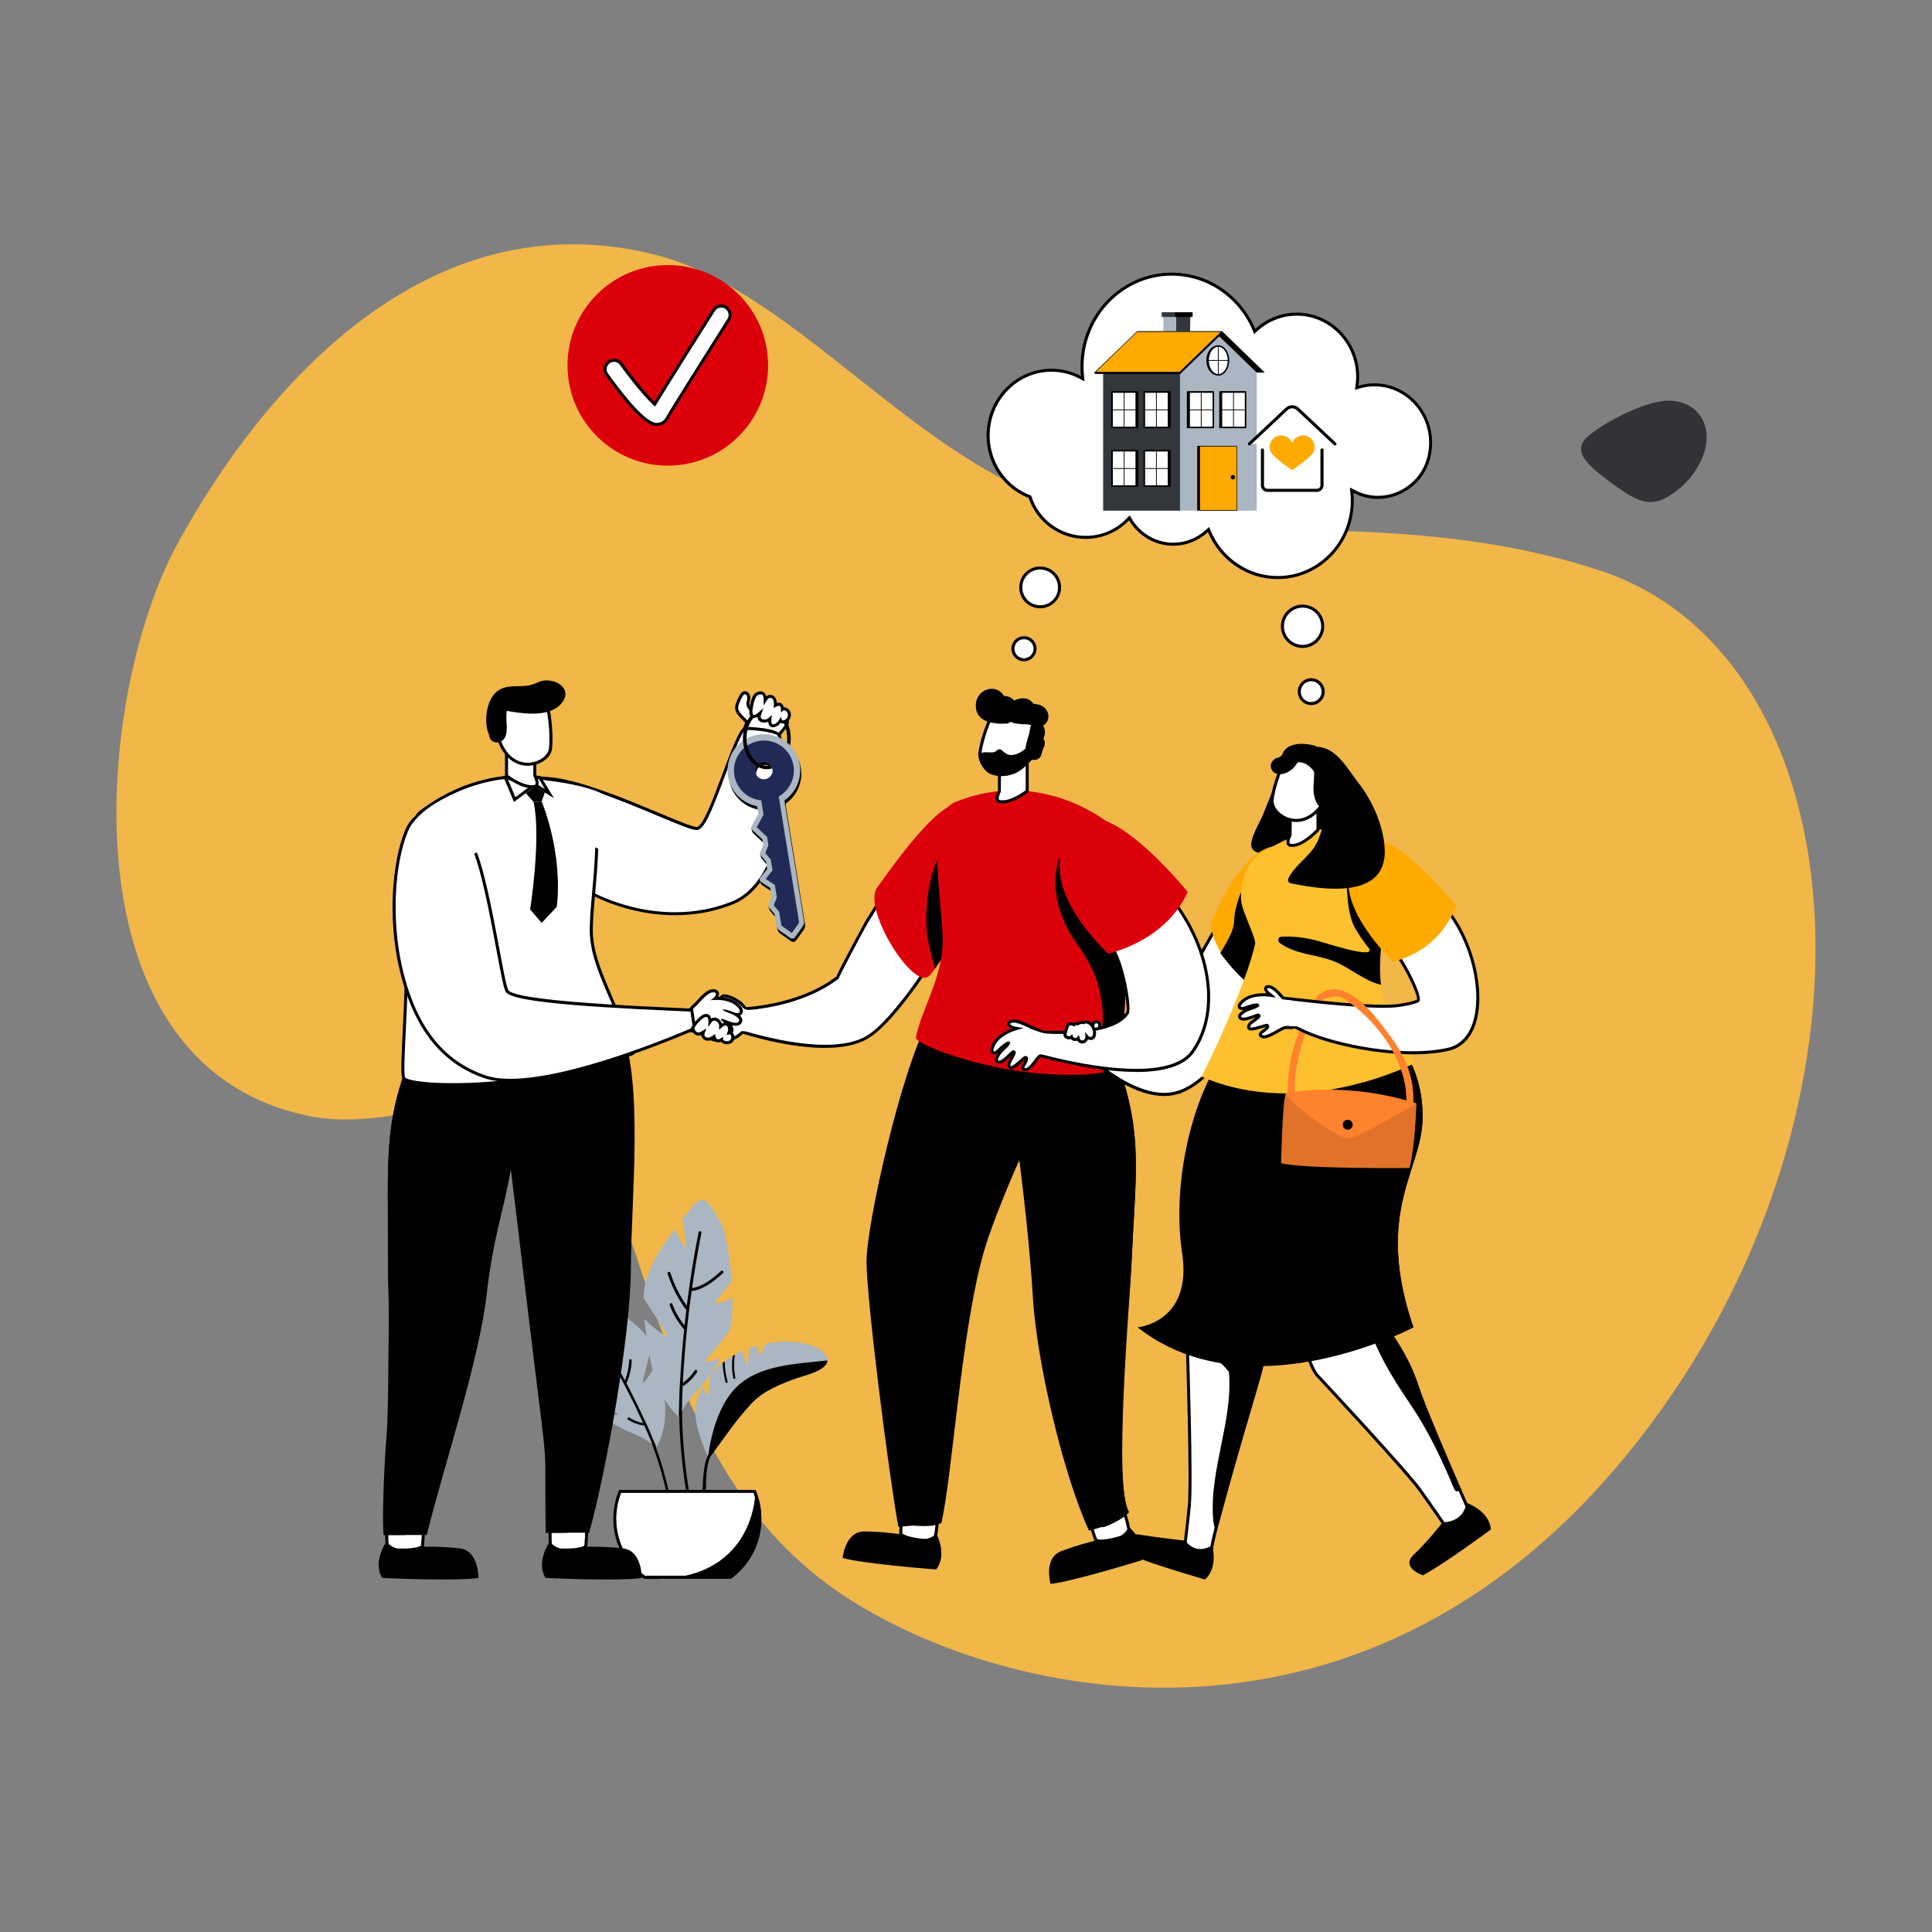 <?xml version="1.0" encoding="UTF-8"?>
<svg id="Layer_1" data-name="Layer 1" xmlns="http://www.w3.org/2000/svg" viewBox="0 0 500 500">
  <rect x="0" y="0" width="500" height="500" fill="#808080" stroke="none"/>
  <defs>
    <style>
      .cls-1 {
        fill: #33373b;
      }

      .cls-2 {
        fill: #f1b749;
      }

      .cls-3 {
        fill: #fff;
      }

      .cls-4 {
        fill: #ffaa01;
      }

      .cls-5 {
        fill: none;
      }

      .cls-6 {
        fill: #e07329;
      }

      .cls-7 {
        fill: #343237;
      }

      .cls-8 {
        fill: #ff822e;
      }

      .cls-9 {
        fill: #212957;
      }

      .cls-10 {
        fill: #dc000b;
      }

      .cls-11 {
        fill: #aab6c2;
      }

      .cls-12 {
        fill: #fdc02f;
      }
    </style>
  </defs>
  <rect class="cls-5" x="0" y="0" width="500" height="500"/>
  <path class="cls-2" d="M80.03,288.83c21.91,4.44,41.55-9.58,64.66,1.57,24.19,11.67,20.32,85.47,71.71,121.21,39.92,27.76,134.22,50.68,204.44-34.9,70.22-85.58,62.46-206.58-7.11-229.18-50.43-16.38-94.96-5.61-136.98-16.72-38.98-10.3-71.06-55.88-107.41-64.94-58.63-14.61-101.04,34.02-123.33,74.7-21.24,38.76-30.6,135.18,34.02,148.26Z"/>
  <path class="cls-7" d="M435.74,104.37c4.07,1.39,6.35,5.44,5.89,9.85-.33,4.41-3.39,9.18-6.83,12.07-7.13,6.07-10.72,3.59-16.67-.49-5.68-4.22-11.89-8.51-7.46-12.63,2.18-2.03,6.59-4.67,11.28-6.8,4.72-2.06,9.71-3.62,13.79-2.01Z"/>
  <g>
    <g>
      <path class="cls-11" d="M184.97,337.27c1.69,0,3.24-.59,4.59-1.51.05,2.83-.13,5.66-.68,8.43-1.8,2.91-6.8,8.25-6.47,8.22,1.4-.11,2.71-.48,4.02-.94-.86,1.76-1.88,3.44-3.06,5-2.43,3.24-5.88,5.82-7.2,9.77-.03.09-.09.15-.15.17-.03.22-.28.39-.47.21-6.53-6.2-7.69-15.61-8.65-24.1-.04-.4-.09-.8-.13-1.2,1.81,1.81,3.73,3.46,6.02,4.7.32.17-4.09-6.87-6.24-10.12.07-2.03.39-4.06,1.12-6.03,1.53-4.09,4.15-7.92,6.69-11.45.1-.14.22-.28.32-.43.69,1.82,1.61,3.54,2.81,5.09.21.27-.46-5.15-.88-7.63.64-.79,1.28-1.58,1.94-2.35.87-1.03,1.94-2.77,3.51-2.53,1.52.21,4.97,6.42,5.41,8.2.19.76.36,1.53.51,2.31.08.33.14.67.2,1.01.57,3.12.91,6.32,1.16,9.45-.11.17-.21.34-.34.5-1.27,1.73-4.34,5.23-4.03,5.23Z"/>
      <path d="M179.02,334.14c3.22-.49,5.68-2.52,8.05-4.62.35-.31-.09-.91-.44-.59-2.21,1.97-4.52,3.93-7.53,4.44.69-4.79,1.48-9.57,2.42-14.33.09-.47-.64-.58-.73-.11-1.25,6.3-2.26,12.64-3.05,19.01-1.86-2.64-3.27-5.49-4.26-8.57-.15-.45-.83-.18-.69.28,1.05,3.26,2.57,6.27,4.57,9.05.07.1.17.14.27.15-.17,1.39-.32,2.79-.47,4.18-1.35-1.68-2.41-3.51-3.16-5.54-.17-.44-.85-.17-.69.27.84,2.25,2.04,4.3,3.6,6.14.05.05.1.08.15.11-.47,4.59-.83,9.19-1.07,13.8-.02.05-.04.1-.04.16-.1,1.69-.15,3.37-.18,5.06-.04,1.1-.07,2.2-.09,3.3,0,.12.04.2.11.25.19,10.39,1.73,20.66,3.91,30.83.24-.06.48-.11.72-.17-2.47-11.49-4.11-23.12-3.9-34.89.04-1.24.1-2.48.16-3.73.1.04.21.04.33-.04,1.35-.92,2.48-2.08,3.37-3.45.26-.4-.32-.86-.58-.46-.82,1.27-1.86,2.33-3.09,3.21.41-7.94,1.17-15.86,2.28-23.73.01,0,.02,0,.03,0Z"/>
      <path class="cls-11" d="M153.42,355.49c-1.44.56-2.92.62-4.34.37.78,2.14,1.75,4.21,3.03,6.11,2.38,1.59,8.18,3.96,7.88,4.05-1.22.37-2.45.53-3.68.62,1.24,1.04,2.59,1.97,4.05,2.75,3,1.63,6.69,2.44,8.96,4.98.05.06.12.09.18.08.09.15.35.21.46,0,3.75-6.8,2-14.26.35-20.95-.08-.32-.16-.63-.24-.95-1.01,1.95-2.17,3.83-3.75,5.51-.22.23,1.48-6.51,2.37-9.66-.66-1.5-1.51-2.92-2.71-4.16-2.49-2.57-5.83-4.59-9.01-6.4-.13-.08-.27-.14-.4-.22-.06,1.6-.34,3.19-.91,4.75-.1.27-1.1-4.02-1.47-6.02-.77-.38-1.54-.77-2.33-1.13-1.04-.49-2.46-1.44-3.72-.75-1.23.66-2.36,6.46-2.21,7.94.06.63.14,1.27.24,1.91.03.27.08.55.13.82.42,2.53,1.06,5.05,1.76,7.49.14.09.28.18.43.26,1.58.88,5.21,2.5,4.94,2.6Z"/>
      <g>
        <path d="M175.37,398.94c-1.1-8.36-2.77-16.58-5.63-24.45.04-.06.05-.13.02-.22-.34-.82-.68-1.63-1.03-2.45-.51-1.26-1.05-2.5-1.62-3.74-.02-.04-.05-.08-.08-.1-1.54-3.38-3.19-6.72-4.92-10.02.04-.03.08-.07.1-.13.79-1.89,1.22-3.82,1.27-5.79.01-.39-.65-.37-.66.02-.05,1.77-.42,3.5-1.08,5.2-.53-1-1.07-2-1.62-2.99.08-.03.15-.09.19-.2.89-2.74,1.32-5.51,1.26-8.3,0-.39-.67-.37-.66.02.05,2.64-.32,5.24-1.13,7.84-2.53-4.52-5.23-8.95-8.12-13.28-.21-.32-.8,0-.59.33,2.18,3.26,4.25,6.59,6.22,9.97-2.7.6-5.24-.11-7.69-.86-.39-.12-.59.47-.2.59,2.62.8,5.3,1.52,8.18.83.01,0,.02,0,.03-.01,3.23,5.55,6.17,11.25,8.83,17.08-1.3-.25-2.49-.71-3.55-1.39-.34-.21-.69.32-.36.53,1.15.74,2.46,1.24,3.87,1.48.12.02.22-.02.29-.08.41.91.82,1.83,1.22,2.75,3.6,8.78,5.59,18.05,6.83,27.5.22-.04.44-.08.66-.11Z"/>
        <path d="M151.9,346.55c-2.1-.42-4.03-1.16-5.74-2.24.03.27.08.55.13.82,1.64.94,3.45,1.62,5.4,2.01.41.08.61-.51.21-.59Z"/>
      </g>
      <path class="cls-11" d="M214.15,352.08c-.04,2.66-6.18,3.94-8.13,4.66-4.32,1.6-8.53,3.21-11.72,6.68-3.76,4.09-7.01,8.82-10.25,13.33-.21.29-.49.37-.77.33-.05,0-.41-.77-.89-1.94-1.12-2.76-2.83-7.8-2.41-10.68.3-2.02.99-3.95,1.96-5.73.22.91.59,1.77,1.23,2.43.15.16.49-3.63.71-5.35.28-.35.57-.69.87-1.01.69-.75,1.45-1.45,2.27-2.09.17-.14.35-.28.52-.4.66-.49,1.35-.95,2.07-1.37.19-.11.38-.22.58-.33.67-.37,1.36-.71,2.06-1.02.22,1.31.56,2.57,1.14,3.79.12.25.41-2.99.45-4.43.67-.25,1.35-.46,2.04-.66.2.84.45,1.66.85,2.44.09.19,1.01-2.01,1.34-2.97,2.2-.44,4.43-.63,6.58-.52.19,0,.38.02.56.03.59.04,1.17.11,1.75.2,2.12.33,7.1,1.67,7.2,4.53,0,.03,0,.05,0,.08Z"/>
      <g>
        <path d="M190.52,359.06c-5.22,5.15-6.84,14.61-7.17,17.29-.51,1.08-.89,2.23-1.07,3.49-.62,4.24-.44,8.72-.33,13,.04,1.41.1,2.81.17,4.22.24-.05.48-.09.72-.13-.05-.89-.09-1.77-.12-2.66-.13-3.83-.13-7.67.05-11.5.09-1.98.28-3.97,1.04-5.8.08-.05.16-.12.23-.22,3.25-4.51,6.49-9.24,10.25-13.33,3.19-3.47,7.41-5.09,11.72-6.68,1.95-.72,8.09-2.01,8.13-4.66-8.18.95-17.62,1.05-23.63,6.98Z"/>
        <path d="M190.3,356.54c-.38-1.98-.42-3.95-.11-5.93-.2.11-.39.22-.58.33-.26,1.9-.21,3.81.16,5.71.07.34.59.22.53-.12Z"/>
        <path d="M188.3,357.59c-.47-1.74-.72-3.49-.76-5.28-.18.13-.35.27-.52.4.07,1.69.32,3.35.76,5,.09.33.62.21.53-.12Z"/>
      </g>
    </g>
    <g>
      <g>
        <path class="cls-3" d="M166.76,408.19c-3.71-2.74-6.28-6.7-7.24-11.19-.28-1.28-.41-2.61-.41-3.94s.15-2.76.45-4.09c.22-1.01.53-2.02.93-3h34.76c.39.97.71,1.97.94,3,.3,1.33.45,2.71.45,4.09s-.14,2.65-.41,3.93c-.96,4.49-3.53,8.45-7.24,11.19h-22.22Z"/>
        <path d="M194.99,386.37c.34.87.62,1.77.82,2.69.29,1.3.44,2.65.44,4s-.14,2.6-.41,3.85c-.93,4.35-3.41,8.2-6.99,10.88h-21.96c-3.58-2.68-6.06-6.53-6.99-10.88-.27-1.26-.41-2.55-.41-3.85s.15-2.7.44-4.01c.2-.9.47-1.8.82-2.69h34.23ZM195.52,385.59h-35.28c-.45,1.05-.81,2.16-1.05,3.3-.3,1.34-.46,2.74-.46,4.18s.15,2.72.42,4.02c1,4.7,3.73,8.77,7.5,11.5h22.47c3.77-2.73,6.5-6.79,7.5-11.5.28-1.29.42-2.64.42-4.02s-.16-2.83-.46-4.18c-.25-1.15-.61-2.25-1.06-3.3h0Z"/>
      </g>
      <path d="M197.03,393.07c0,1.38-.15,2.72-.42,4.02-1,4.7-3.73,8.77-7.5,11.5h-22.47c29.36,1.46,28.88-23,28.88-23,.45,1.05.81,2.16,1.06,3.3.3,1.34.46,2.74.46,4.18Z"/>
    </g>
  </g>
  <g>
    <g>
      <path class="cls-3" d="M246.6,209.02c-5.89,2.73-21.63,28.46-22.33,29.62-1.52,2.57-7.62,14.29-7.59,14.4-10.28,7.83-24.72,8.06-24.72,8.06l-3.06,4.95s24.38,8.75,35.36,2.51c8.15-4.62,21.91-27.18,22.24-29.42.48-3.28.25-5.57.25-5.57,0,0,5.7-27.24-.15-24.55Z"/>
      <path d="M213.45,271.2c-11.15,0-23.95-4.53-24.68-4.79l-.46-.16,3.42-5.54h.21c.14,0,14.43-.32,24.49-7.98,1.02-2.43,7.42-14.16,7.49-14.29.17-.27,16.34-26.92,22.51-29.78h0c.91-.42,1.52-.17,1.87.11,3.33,2.65-.64,22.29-1.17,24.81.04.4.19,2.57-.25,5.6-.32,2.17-14.08,24.96-22.44,29.7-2.98,1.69-6.88,2.31-11.01,2.31ZM189.49,265.83c3.4,1.15,24.69,7.99,34.58,2.38,7.92-4.49,21.74-27.03,22.05-29.13.46-3.18.24-5.45.24-5.47v-.06s0-.06,0-.06c1.26-6.02,3.98-22.09,1.46-24.1-.17-.14-.47-.29-1.06-.01-5.85,2.72-22,29.2-22.16,29.47-1.41,2.39-6.93,12.95-7.51,14.21l.04.13-.22.17c-9.58,7.3-22.88,8.06-24.73,8.13l-2.69,4.35Z"/>
    </g>
    <g>
      <path class="cls-3" d="M234.19,389.61c.82-.8,8.45.89,8.47,1.36.06,1.45-.24,6.94-1.07,7.56-.8.61-8.5-.36-8.48-1.76.02-1.21.28-6.39,1.08-7.17Z"/>
      <path d="M240.29,399.11c-2.03,0-5.34-.59-6.63-1.24-.23-.12-.94-.47-.93-1.09,0-.06.15-6.42,1.2-7.44h0c.97-.94,7.11.48,8.48,1.02.33.13.65.28.66.61.02.57-.07,7.02-1.22,7.89-.24.18-.81.26-1.55.26ZM234.46,389.89c-.55.55-.93,4.77-.96,6.89,0,0,.05.17.59.42,2.03.95,6.74,1.33,7.27,1.01.55-.42.96-5.09.91-7.08-1.06-.61-7.14-1.73-7.81-1.25Z"/>
    </g>
    <path d="M242.35,396.94s2.94,5.54-.1,9.23c0,0-18.69-1.41-24.19-2.97,0,0,.69-6.87,5.58-6.86,4.88,0,9.67.77,9.67.77,0,0,5.09,3.19,9.05-.17Z"/>
    <g>
      <path class="cls-3" d="M281.89,391.33c.47-1.05,8.19-2.28,8.38-1.85.59,1.32,2.33,6.54,1.79,7.43-.52.86-8.04,2.79-8.54,1.48-.43-1.13-2.08-6.05-1.63-7.06Z"/>
      <path d="M284.87,399.22c-.16,0-.31,0-.45-.02-.26-.02-1.05-.09-1.27-.67-.02-.06-2.22-6.02-1.62-7.36h0c.55-1.22,6.77-2.17,8.25-2.17h0c.35,0,.71.02.84.32.23.52,2.51,6.56,1.77,7.79-.51.84-5.18,2.11-7.53,2.11ZM282.25,391.49c-.31.71.89,4.78,1.64,6.76,0,0,.11.14.69.18,2.26.15,6.76-1.23,7.15-1.73.35-.59-.98-5.09-1.75-6.92-1.23-.18-7.28,1.01-7.73,1.71Z"/>
    </g>
    <path d="M292.17,395.16s4.77,4.07,3.3,8.62c0,0-17.9,5.56-23.59,6.13,0,0-1.88-6.64,2.67-8.43,4.54-1.78,9.28-2.84,9.28-2.84,0,0,5.9,1.1,8.35-3.48Z"/>
    <path d="M267.35,292.36c-.57,1.29-1.2,2.65-1.84,4.04-4.39,9.53-9.75,20.62-10.59,26.5-10.1,11.5-9.02,35-9.76,47.98-.58,10.64-1.25,22.28-1.54,23.23-.02.03-11.13,1.04-11.13,1.04-2.53-14.02-8.23-58.92-8.23-68.67s8.97-49.34,15.92-62.17c6.61-12.2,28.52,12.05,31.04,15.29.96,1.24-1.01,6.35-3.87,12.76Z"/>
    <path d="M267.08,292.15c-.27-.21-.57-.21-.84-.12-2.16-3.29-7.06-6.68-10.03-2.27-1.67,2.48-.13,5.61-.14,8.27,0,5.38-3.68,10-6.06,14.56-8.48,16.29-3.56,35.12-6.66,52.5-1.61,9.1-7.24,20.32-7.09,29.72,4.62.4,6.42-.14,7.37-.7,2.93-12.67,5.17-50.87,11.3-71.21,1.71-5.69,6.19-16.97,10.59-26.5.63-1.39,1.26-2.75,1.84-4.04-.08-.08-.19-.13-.27-.21Z"/>
    <path class="cls-10" d="M246.75,233.56s.23,2.29-.25,5.57c-.55,3.81-2.04,8.94-5.92,13.31-3.96,4.45-17.49-17.25-13.6-22.7,5.91-8.3,13.8-18.92,19.59-21.6,5.85-2.7.17,25.42.17,25.42Z"/>
    <path d="M246.6,216.5s-2.72,2.21-4.76,7.86c-1.91,5.29-2.88,14.35-1.36,20.47,1.2,4.86,1.51,5.78,1.55,5.78,0,0,0,0,.01,0l3.46-5.14s3.71-5.71,3.14-7.07c-.57-1.35-2.03-21.89-2.03-21.89Z"/>
    <path d="M292.16,391.33c-2.76,3.15-10.35,4.77-10.35,4.77-6.74-14.78-13.48-43.63-14.5-60.34-1.58-25.95-6.03-51.27-5.84-58.07.04-1.09.05-1.67.05-1.67,6.72-7.36,14.9-11.35,19.7-11.66,1.9-.13,3.25.31,3.79,1.33,1.77,3.34,3.13,6.41,4.16,9.29.11.29.2.58.29.86,6.38,18.1,4.43,27.79,3.36,51.18-.52,11.04-4.68,58.15-.66,64.32Z"/>
    <path d="M290.2,367.47c.06-12.18,2.1-29.42,2.62-40.45,1.07-23.39,3.02-33.08-3.36-51.18-1.92-.17-4,.2-6.22,1.25-.63.28-.53.96-.11,1.33-.11.17-.14.4-.03.67,3.59,9.64,5.67,19.9,4.66,30.22-.5,5.28-1.99,10.38-3.05,15.58-1.09,5.33-1.76,10.71-2.27,16.1-.85,9.2-2.07,18.77-.82,27.99,1.29,9.52,1.42,16.81,3.58,26.18.13.59,6.21-2.38,6.95-3.83-.56-1.25-2.06-3.65-1.96-23.86Z"/>
    <path class="cls-10" d="M237.01,268.63c.26.83,3.24,2.33,7.61,3.89,4.88,1.73,11.51,3.52,18.15,4.55,8.99,1.39,18.03,1.36,22.85.44,1.97-.37,3.24-.9,3.54-1.53.93-2.01,2.11-14.08,2.5-27.08.07-2.52.12-5.07.12-7.58.07-13.07-.85-25.32-3.81-27.59-.67-.53-1.45-1.07-2.31-1.66-1.29-.88-2.78-1.8-4.47-2.68-2.64-1.39-5.74-2.68-9.22-3.56-5.34-1.39-11.56-1.85-18.39-.28,0,0,0,.02-.02.02-1.65.37-3.35.86-5.07,1.52-.4.14-.81.3-1.23.46-5.78,2.33-4.95,14.91-4.02,25.46.42,4.9.86,9.36.69,12.14-.07.93-.17,1.87-.35,2.78-1.3,7.77-5.6,15.05-6.57,20.7Z"/>
    <g>
      <path class="cls-3" d="M258.67,199.08v5.65s-1.34,2.45,0,2.72c2.94.59,7.17-2.71,7.17-2.71v-8.63l-7.17,2.97Z"/>
      <path d="M259.41,207.91c-.28,0-.55-.02-.82-.08-.37-.07-.64-.28-.79-.59-.39-.82.24-2.17.47-2.61v-5.82l7.96-3.3v9.41l-.15.12c-.16.13-3.72,2.87-6.67,2.87ZM259.06,199.34l-.05,5.58c-.32.59-.68,1.59-.5,1.99.03.06.08.12.23.16,2.43.49,5.94-1.96,6.71-2.52v-7.85l-6.39,2.65Z"/>
    </g>
    <g>
      <path class="cls-3" d="M256.91,184.58s-2.64,5.36-3.3,10.35c-.47,3.54,6.02,8.22,11.31,3.23,5.29-4.99,3.82-12.63,3.82-12.63l-11.82-.95Z"/>
      <path d="M259.82,200.74c-1.1,0-2.2-.26-3.25-.8-2.22-1.14-3.6-3.21-3.36-5.05.66-5,3.23-10.25,3.34-10.47l.12-.24,12.38,1,.06.29c.06.32,1.45,7.91-3.93,12.99-1.6,1.51-3.47,2.29-5.35,2.29ZM257.14,185c-.51,1.09-2.59,5.71-3.15,9.99-.2,1.49,1.04,3.28,2.94,4.25,2.55,1.3,5.43.8,7.71-1.36,4.49-4.24,3.94-10.55,3.75-11.98l-11.24-.91Z"/>
    </g>
    <path d="M285.26,260.42c.7,5.39-1.37,11.74.37,17.09,1.97-.37,3.24-.9,3.54-1.53.93-2.01,2.11-14.08,2.5-27.08.07-2.52.12-5.07.12-7.58-.99-2.26-2.22-4.44-3.72-6.75-4.16-6.41-.98-5.95-4.31-12.82-.26-.53-.68-2.82-.33-2.96-.42-.16-3.9-5.56-6.07-2.79-6.36,8.09-5.05,18.97.85,27.5,4.03,5.8,6.06,9.4,7.04,16.92Z"/>
    <path d="M252.54,182.58c-.04,4.49,4.92,4.88,8.23,4.67.28-.02.45-.36.69-.38.44-.03.63.23,1.1.31,1.07.18,1.8.28,2.88.26.47,0,.95.1,1.42.22-.28.59-.34,1.4-.46,1.95-.35,1.69-1.39,3.71-.87,5.45.35,1.16,1.48,1.89,2.69,1.53,1.45-.43,1.3-1.78,1.79-2.89.29-.66.52-1.13.33-1.88-.06-.22-.19-.42-.29-.62.04-.03.07-.24.16-.47.38-.99.25-2.08-.24-2.99,1.24-.65,1.67-2.09,1.16-3.38-.62-1.61-2.14-2.12-3.68-2.21-1.12-1.75-3.24-1.73-4.95-.86-.76-.82-1.69-1.2-2.64-1.13-2.01-3.52-7.29-1.85-7.33,2.4Z"/>
    <path d="M267.39,194.24c.08-.09.17-.17.25-.26.74-.88-.65-2.01-1.4-1.13-.88,1.04-1.88,1.85-3.21,2.31-1.76.6-2.59.09-3.8-1.04-.35-.33-.99-.24-1.28.11-1.06,1.25-4.12-.49-4.5,1.44-.3,1.53,1.4,4.22,3.26,4.8,4.96,1.54,8.51-1.74,11.23-4.8.51-.57.05-1.31-.57-1.42Z"/>
    <g>
      <path class="cls-3" d="M325.24,258.13c-2.47,5.14-5.85,11.54-10.01,16.62-2.85,3.49-6.08,6.34-9.62,7.72-.14.05-.28.11-.44.14v.02h-.02c-11.12,3.77-25.35-11.03-25.35-11.03.12-.51.88-6.82.88-6.82.88.04,13.57,6.62,17.46,5.48,1.29-.35,14.1-27.87,19.46-34.31.25-.3.55-.63.86-.99,1.18-1.32.01-5.39,1.74-6.59,2.34-1.67,4.9-2.63,6.93-1.18,6.25,4.48,4.49,17.6-1.89,30.94Z"/>
      <path d="M301.25,283.64c-10.28,0-21.22-11.23-21.74-11.77l-.15-.15.05-.21c.09-.36.57-4.25.87-6.77l.04-.36h.36c.29.03.96.32,2.86,1.15,3.81,1.68,11.73,5.17,14.48,4.36.54-.39,3.42-5.93,6.2-11.29,4.44-8.54,9.96-19.16,13.06-22.89.25-.3.55-.64.88-1,.44-.49.49-1.61.55-2.7.07-1.56.15-3.18,1.26-3.95,2.99-2.14,5.47-2.53,7.38-1.18,6.01,4.3,5.31,16.63-1.76,31.43h0c-3.44,7.17-6.73,12.64-10.06,16.7-3.21,3.93-6.51,6.56-9.78,7.83-.06.02-.13.05-.19.07v.1l-.34.02c-1.3.43-2.63.62-3.97.62ZM280.22,271.46c1.48,1.48,14.41,14.02,24.56,10.87v-.03l.31-.09c.14-.03.26-.08.38-.12,3.15-1.22,6.33-3.78,9.46-7.6,3.29-4.01,6.54-9.42,9.96-16.54h0c6.8-14.21,7.6-26.45,2.01-30.45-1.6-1.14-3.77-.74-6.47,1.18-.79.55-.86,1.97-.93,3.35-.06,1.28-.12,2.49-.74,3.18-.31.35-.61.68-.86.98-3.05,3.66-8.55,14.25-12.97,22.75-4.77,9.18-6.05,11.51-6.68,11.68-2.78.81-9.21-1.84-15.01-4.39-.89-.39-1.74-.77-2.22-.95-.17,1.39-.63,5.15-.79,6.18Z"/>
    </g>
    <g>
      <path class="cls-3" d="M282.91,265.04c-.15.56-.3,1.12-.45,1.68-.29,1.1,1.41,1.56,1.7.47.15-.56.3-1.12.45-1.69.3-1.1-1.41-1.56-1.7-.47Z"/>
      <path d="M283.35,268.21c-.12,0-.24-.02-.36-.05-.61-.17-1.12-.75-.91-1.54l.45-1.68c.12-.44.43-.76.84-.87.46-.12.97.02,1.31.35.31.31.42.74.3,1.19l-.45,1.68c-.17.63-.68.92-1.18.92ZM283.71,264.81s-.09,0-.13.02c-.15.04-.25.15-.29.32h0s-.45,1.69-.45,1.69c-.12.44.31.56.36.58.08.02.47.1.58-.31l.45-1.68c.05-.17.01-.32-.1-.43-.11-.11-.27-.17-.42-.17Z"/>
    </g>
    <g>
      <path class="cls-3" d="M308.62,272.19c-1.78,2.5-5.04,3.84-8.95,4.44-12.49,1.9-31.77-3.82-31.77-3.82l.46-5.8s19.56,1.59,23.45-4.92c.7-1.18-1.37-14.66-5.01-18.15-1.62-1.55-3.33-3.08-4.81-4.37-3.59-3.14-6.18-7.33-6.99-12.03-.79-4.51-.14-8.32.95-11.29,1.51-4.14,6.75-5.46,10.17-2.68,5.59,4.56,14.1,15.19,16.69,18.47.46.58.72.92.76.97,9.39,12.28,12.58,28.63,5.06,39.19Z"/>
      <path d="M294.05,277.41c-11.89,0-26.09-4.17-26.26-4.22l-.3-.09.52-6.5.39.03c.19.02,19.36,1.49,23.08-4.73.55-1.05-1.42-14.28-4.94-17.66-1.8-1.72-3.6-3.32-4.8-4.35-3.8-3.32-6.33-7.68-7.12-12.26-.7-3.97-.37-7.84.97-11.5.75-2.05,2.41-3.57,4.54-4.16,2.17-.6,4.5-.11,6.24,1.31,5.36,4.38,13.5,14.42,16.75,18.53.47.59.74.94.77.99,10.14,13.27,12.23,29.57,5.05,39.64h0c-1.69,2.37-4.79,3.92-9.21,4.6-1.78.27-3.7.39-5.68.39ZM268.32,272.52c2.51.71,19.88,5.47,31.29,3.72,4.21-.65,7.13-2.08,8.69-4.28h0c6.98-9.79,4.9-25.71-5.05-38.72-.06-.08-.31-.4-.76-.96-3.23-4.09-11.32-14.07-16.63-18.41-1.54-1.26-3.61-1.69-5.54-1.16-1.89.52-3.35,1.86-4.02,3.67-1.29,3.53-1.61,7.26-.93,11.09.76,4.41,3.2,8.61,6.87,11.81,1.2,1.04,3.01,2.65,4.82,4.38,3.76,3.62,5.89,17.26,5.07,18.63-3.71,6.2-20.55,5.33-23.43,5.14l-.4,5.09Z"/>
    </g>
    <path class="cls-10" d="M286.79,246.84c-1.5-1.43-10.91-10.66-12.35-19.83-.66-4.17-.2-14.27,5-15.47,8.32-1.93,20.27,10.18,27.94,19.29-3.52,7.94-11.24,13.49-20.59,16.01Z"/>
    <g>
      <path class="cls-3" d="M267.11,265.96s0,0,0,0c-1.1-.55-3.79-1.87-5.06-1.69-.69.1-1.47.6-.7,1.25.47.39,1.2.56,1.78.65,0,0,.02,0,.03,0-2.63.74-5.36,2.31-6.27,4.81-.59,1.61.43,2.03,1.52.9,2.09-2.17,4.19-3.02.88.03-.67.62-1.75,2.22-1.29,2.72.96,1.08,3.06-1.43,4.13-2.4,1.21-.31-.92,2.37-.98,3.07-.25,3.13,3.83-1.76,4.27-1.63,1.23.36-2.05,3.23,0,3.17,1.54-.05,3.42-3.89,4.5-4.62.89-.6,1.91-.39,2.11-1.63.35-2.17-2.87-3.98-4.93-4.62Z"/>
      <path d="M265.34,277.22c-.23,0-.67-.04-.89-.4-.3-.49.06-1.13.43-1.81.13-.23.34-.61.41-.84-.2.16-.5.43-.75.66-1.45,1.3-2.53,2.19-3.28,1.82-.58-.29-.51-1.12-.49-1.39.02-.32.27-.77.67-1.48.12-.21.28-.49.41-.75-.03.03-.06.06-.08.08-.98.98-2.23,2.18-3.22,2.16-.33-.01-.62-.15-.84-.39-.5-.56,0-1.57.54-2.35-.53.38-1.06.47-1.46.22-.23-.15-.73-.63-.26-1.93.93-2.55,3.46-3.94,5.26-4.63-.25-.1-.49-.23-.69-.4-.51-.43-.49-.84-.43-1.05.16-.54.81-.82,1.33-.89,1.26-.17,3.63.9,5.28,1.73h0c2.3.73,5.51,2.66,5.13,5.03-.17,1.06-.86,1.31-1.48,1.53-.27.1-.55.2-.8.37-.35.24-.89.98-1.41,1.69-1.06,1.46-2.15,2.96-3.3,3-.02,0-.06,0-.09,0ZM265.13,276.42s.11.01.29.02c.77-.02,1.88-1.56,2.69-2.68.61-.84,1.14-1.56,1.6-1.88.34-.22.67-.35.97-.45.56-.2.87-.31.96-.92.29-1.79-2.55-3.52-4.66-4.18l-.28-.09v-.05c-2.3-1.13-3.83-1.65-4.61-1.54-.4.06-.66.24-.68.33,0,.02.03.11.18.23.31.26.83.45,1.59.56l1.74.29-1.67.48c-1.45.41-4.95,1.66-6.01,4.57-.23.63-.14.94-.06.99.09.05.44,0,.93-.5.02-.02,2.2-2.23,2.95-2.06l.22.06.09.26c.06.23.13.51-1.84,2.33-.72.67-1.41,1.92-1.26,2.18.08.09.16.13.27.13h.02c.68,0,1.85-1.16,2.63-1.93.24-.24.46-.45.65-.62l.17-.09c.42-.11.63.04.74.18.31.41-.03,1.05-.65,2.14-.22.39-.56.98-.58,1.15-.04.51.06.63.06.63.36.1,1.85-1.21,2.41-1.71.89-.8,1.18-1.06,1.52-.96.31.09.45.28.51.43.19.47-.13,1.05-.47,1.68-.17.3-.47.85-.44,1.02,0,0,0,0,0,0Z"/>
    </g>
    <g>
      <path class="cls-3" d="M281.92,264.77c-.05-.04-.1-.04-.16-.07-.38-.28-.94-.27-1.3-.03-.26-.08-.55-.09-.81.01-.25.02-.5.12-.69.28-.37-.09-.79-.02-1.07.25-.49-.37-1.41-.35-1.67.37-.23.64-.43,1.28-.6,1.92-.25.92,1.05,1.39,1.65.87.22.72,1.32.83,1.76.32.03.1.03.21.07.31.17.51.92.86,1.46.53s.73-.75.71-1.28c.02.03.04.06.06.08.46.59,1.61.57,1.82-.21.34-1.25-.08-2.56-1.23-3.37Z"/>
      <path d="M280.1,270.06c-.17,0-.33-.03-.5-.09-.35-.13-.63-.37-.79-.66-.27.1-.57.12-.88.06-.33-.07-.61-.23-.8-.46-.43.15-.93.09-1.34-.17-.47-.3-.68-.81-.54-1.33.18-.68.38-1.32.61-1.96.14-.4.45-.68.86-.8.37-.11.8-.07,1.15.1.29-.17.64-.25,1-.2.21-.14.45-.22.7-.25.26-.09.55-.11.84-.05.5-.24,1.14-.2,1.59.13.01-.01.08.02.15.07h0c1.25.88,1.78,2.34,1.39,3.79-.13.46-.49.79-.98.88-.34.06-.7.02-1-.12-.14.35-.39.64-.77.87-.2.13-.44.19-.68.19ZM279.23,267.89l.19.71c.02.06.03.11.04.17,0,.04.01.07.02.11.05.15.2.28.39.35.11.04.31.09.5-.03.39-.24.54-.51.52-.93l-.05-1.22.8,1.04c.15.2.48.3.75.25.14-.03.32-.11.38-.32.31-1.13-.1-2.25-1.07-2.94l-.11-.05c-.29-.2-.68-.21-.91-.05l-.16.1-.18-.06c-.19-.06-.39-.06-.54,0l-.12.03c-.17.01-.33.08-.46.19l-.15.13-.19-.05c-.27-.06-.55,0-.71.15l-.24.24-.27-.21c-.19-.14-.48-.19-.71-.13-.17.05-.29.16-.34.32-.22.62-.42,1.24-.59,1.89-.05.19.02.35.2.47.26.17.63.17.82,0l.45-.38.18.57c.07.24.33.32.43.34.26.06.53,0,.65-.16l.48-.56Z"/>
    </g>
    <path d="M323.98,219.47c.9,1.87,5.12,1.67,6.59,1.79,3.27.26,6.61.06,9.62-1.33,5.99-2.76,7.94-9.3,5.93-15.34-.97-2.92-2.87-6.29-5.17-8.38-2.14-1.94-3.99-1.06-6.64-.9-.06,0-.11.03-.17.05-.4-.11-.88,0-1.1.5-2.14,4.99-4.21,10-6.21,15.04-.69,1.75-3.76,6.72-2.86,8.57Z"/>
    <path class="cls-4" d="M330.67,229.92c.45,4.56.6,8.46.6,8.46,0,0,4.93,2.13,5.21,5.07.13,1.44-.56,3.08-1.62,4.84-1.45,2.44-3.55,5.11-4.98,7.78-9.67-1.51-15.69-9.91-16.58-16.86,3.38-8.46,9.52-18.86,15.98-20.12,3.44-.67.69,3.74,1.39,10.83Z"/>
    <path d="M331.27,238.38s-6.64,14.03-6.38,16.96c.14,1.44-5.31-3.41-9.07-8.69,4.9-8.06,2.91-7.13,4.06-11.77,2.79-11.29,10.03-12.16,10.03-12.16,0,0-3.11,2.08.75,7.2.45,4.56.6,8.46.6,8.46Z"/>
    <g>
      <path class="cls-3" d="M381.38,393.79l-5.99,3.12s-4.18-6.11-7.84-11.24c-3.67-5.13-26.89-30.01-26.89-30.01-7.49-11.19,2.85-31.4,2.85-31.4l17.16,5.64s-4,10.85-3.66,11.33c.55.78,1.15,1.6,1.8,2.5,2.63,3.65,5.87,8.42,8.21,15.73,1.39,4.3,7.03,17.5,10.82,26.2,2.04,4.72,3.54,8.12,3.54,8.12Z"/>
      <path d="M375.26,397.42l-.2-.29c-.04-.06-4.22-6.17-7.84-11.23-3.61-5.05-26.62-29.72-26.86-29.97-7.57-11.3,2.37-31.01,2.79-31.85l.15-.3.32.11,17.55,5.76-.14.38c-1.76,4.79-3.61,10.2-3.66,11.04.53.75,1.11,1.56,1.74,2.42,2.78,3.87,5.94,8.6,8.27,15.84,1.53,4.72,8.07,19.87,10.81,26.16,2.04,4.72,3.54,8.12,3.54,8.12l.15.34-6.62,3.45ZM343.71,324.74c-1.23,2.54-9.51,20.57-2.73,30.7.91.97,23.24,24.91,26.88,29.99,3.18,4.45,6.78,9.69,7.65,10.96l5.36-2.79c-.43-.97-1.73-3.94-3.4-7.79-2.74-6.3-9.29-21.48-10.83-26.24-2.29-7.14-5.41-11.81-8.16-15.63-.65-.9-1.25-1.73-1.8-2.51-.13-.19-.45-.63,3.48-11.31l-16.45-5.4Z"/>
    </g>
    <g>
      <path class="cls-3" d="M330.03,325.79s-1.62,18.89-2.71,23.45c-.14.56-.23,1.2-.28,1.89,0,.07-.02.16-.04.24-.49,4.07-4.79,16.16-12.18,43.68-.07.26-.14.53-.19.78-1.36,5.27-1.78,9.09-1.78,9.09l-6.47-2.87s.79-6.08,1.41-12.35c.62-6.27-.48-40.28-.48-40.28,1.75-13.34,13.5-39.17,13.5-39.17l9.21,15.54Z"/>
      <path d="M313.18,405.5l-7.22-3.21.04-.29c0-.06.8-6.14,1.41-12.34.61-6.18-.47-39.89-.48-40.23,1.74-13.31,13.42-39.09,13.53-39.34l.31-.68,9.66,16.29v.13c-.08.77-1.65,18.97-2.73,23.51-.13.52-.22,1.13-.27,1.82,0,.06-.02.16-.04.27-.25,2.04-1.38,5.87-3.43,12.83-2.11,7.16-5.01,16.96-8.75,30.91-.07.27-.14.52-.19.76-1.34,5.19-1.77,9.01-1.77,9.05l-.06.53ZM306.81,401.81l5.72,2.54c.17-1.23.66-4.5,1.72-8.62.05-.23.12-.49.19-.75,3.75-13.98,6.65-23.79,8.76-30.95,1.98-6.69,3.17-10.73,3.41-12.7.02-.1.03-.15.03-.2.06-.77.15-1.42.29-1.98,1.03-4.29,2.55-21.62,2.69-23.27l-8.76-14.78c-1.87,4.19-11.6,26.45-13.16,38.37.05,1.33,1.09,34.04.48,40.27-.54,5.44-1.21,10.79-1.38,12.07Z"/>
    </g>
    <path d="M379.46,388.9s6.05,2.06,6.37,6.93c0,0-12.42,9.18-17.6,11.87,0,0-5.93-2.01-2.3-5.42,3.63-3.4,7.43-8.31,7.43-8.31,0,0,5.5.19,6.1-5.08Z"/>
    <path d="M313.68,399.95s1.75,5.66-1.84,8.82c0,0-14.56-4.16-19.74-6.58,0,0-1.98-5.81,2.83-5.02,4.82.79,11.86,1.56,11.86,1.56,0,0,2.45,3.91,6.89,1.22Z"/>
    <path d="M367.01,359.47c-2.34-7.31-5.59-12.09-8.21-15.73-.84-.11-1.76,0-2.75.39-.55-.23-1.27.16-1.23.79-.09.3.04.64.28.86,2.55,6.47,6.2,12.21,10.1,17.95,4.6,6.82,7.98,14.08,11.17,21.66.28.69,1.06.69,1.46.28-3.79-8.7-9.43-21.9-10.82-26.2Z"/>
    <path d="M318.17,348.72c-.71-.18-1.13.56-.99,1.16.21.76.35,1.52.49,2.27-1.15-1.2-2.45-2.36-3.93-3.49-.88-.69-2.03.67-1.13,1.36,1.97,1.51,3.95,3.1,5.44,5.04,1.08,12.72-5.11,25.3-4.09,38.18.03.51.3,2.38.65,2.59.05-.25.12-.51.19-.78,7.38-27.52,11.68-39.61,12.18-43.68-2.5-1.65-6.25-2.04-8.83-2.66Z"/>
    <path d="M365.78,343.5s-3.58,1.9-9.36,4.04c-14.19,5.27-41.62,12.03-62.01-4.04,0,0,14.27-1.18,11.52-19.24-3.51-23.1,6.27-54.31,19.82-58.97,13.57-4.69,31.24,0,31.24,0,0,0,3.84,2.33,7.01,7.66,2.24,3.77,4.16,9.06,4.16,16.07,0,13.92-12.67,24.23-2.4,54.48Z"/>
    <path d="M368.18,289.02c0-7.01-1.92-12.3-4.16-16.07-2.24.49-4.46,1.41-6.45,2.36-.26.12-.4.32-.48.55-.53.16-.9.74-.46,1.27,10.15,12.28.25,27.59-3.65,40.23-1.76,5.71-2.5,11.5-1.16,17.41.78,3.38,2.03,6.63,3.37,9.82.37.88.74,1.97,1.23,2.96,5.78-2.13,9.36-4.04,9.36-4.04-10.27-30.25,2.4-40.56,2.4-54.48Z"/>
    <path class="cls-12" d="M310.93,278.61c26.5,11.56,55.19-3.49,55.31-3.54-.49-.95-5.78-10.45-7.4-14.1-.79-1.78-1.25-3.93-1.46-6.11-.39-3.49-.21-7.07.03-9.41.11-1.15.23-2.01.28-2.41.02-.05.03-.1.03-.14,2.13-10.61,6.77-23.19-5.55-27.06-1.52-.49-3.31-.83-5.39-1.02h-.02c-2.24-.21-4.83-.23-7.8-.05,0,0-3.74,1.3-8.03,3.47-1.46.74-3.01,1.59-4.49,2.52-4.44,2.78-5.41,8.37-5.25,12.17.11,2.64,3.95,9.94,3.64,11.34-2.25,10.22-11.86,30.72-13.9,34.35Z"/>
    <path d="M331.19,244.02c3.89,2.96,9.43,2.99,13.94,4.72,3.96,1.53,8.07,5.2,12.25,6.11-.39-3.49-.21-7.07.03-9.41-.03-.05-.09-.1-.12-.14.12-.74.25-1.5.41-2.27,0-.05,0-.09.02-.14-.76-1.43-1.95-3.12-3.89-4.92-5.11-4.83-4.67-16.68-4.67-16.68-1.16,5.92-.6,14.98,1.37,18.61.9,1.6,2.38,3.91,3.96,5.82,0,.07-.05.12-.05.21.12,1.94-11.84-2.03-13.27-2.4-3.19-.86-6.32-1.3-9.64-1.11-.81.05-.9,1.18-.34,1.6Z"/>
    <g>
      <path class="cls-3" d="M333.92,211.06v4.97s-1.34,2.45,0,2.72c2.94.59,7.17-3.99,7.17-3.99v-6.67l-7.17,2.97Z"/>
      <path d="M334.45,219.19c-.21,0-.41-.02-.61-.06-.37-.07-.64-.28-.79-.59-.39-.82.24-2.17.47-2.61v-5.13l7.96-3.3v7.41l-.1.11c-.17.18-3.9,4.17-6.93,4.17ZM334.31,211.32l-.05,4.9c-.32.59-.68,1.59-.5,1.99.03.06.08.13.23.16,2.46.5,6.05-3.09,6.71-3.77v-5.92l-6.39,2.65Z"/>
    </g>
    <g>
      <path class="cls-3" d="M332.53,196.58s-2.64,5.36-3.3,10.35c-.47,3.54,6.02,8.22,11.3,3.23,5.29-4.99,3.82-12.63,3.82-12.63l-11.82-.95Z"/>
      <path d="M335.44,212.73c-1.1,0-2.2-.26-3.25-.8-2.22-1.14-3.6-3.21-3.36-5.05.66-5,3.23-10.25,3.34-10.47l.12-.24,12.38,1,.06.29c.06.32,1.45,7.91-3.93,12.99-1.6,1.51-3.47,2.29-5.35,2.29ZM332.76,196.99c-.51,1.09-2.59,5.71-3.15,9.99-.2,1.49,1.04,3.28,2.94,4.25,2.55,1.31,5.43.8,7.71-1.36,4.49-4.24,3.94-10.55,3.75-11.98l-11.24-.91Z"/>
    </g>
    <g>
      <path class="cls-3" d="M193.24,264.46c1.46-4.74-4.98-7-5.99-6.73-.86.22-1.12,1.51-.3,1.51,1.07.01,1.7.59,2.09,1.4-1.14-.94-2.61-1.4-4.36-.72-.64.25-.83,1.31-.27,1.41.8.14,1.55.35,2.24.66-.6-.06-1.26,0-2.02.25-.85.28-1.12,1.47-.3,1.51,1.35.08,2.39.58,3.06,1.46-.45-.26-.91-.52-1.43-.66-.7-.19-1.66,1.03-1,1.41.77.45,1.51.91,2.24,1.39.22.84.77,1.47,1.77,1.46,1.15-.01,2.32-.82,3.21-1.81.19-.08.36-.24.48-.49.04-.09.06-.18.09-.27.4-.64.54-1.24.47-1.78Z"/>
      <path d="M188.97,269.21c-1,0-1.75-.58-2.07-1.6-.76-.49-1.45-.92-2.11-1.3-.4-.23-.52-.68-.32-1.16.15-.35.44-.68.79-.86-.29-.08-.6-.12-.94-.14-.47-.03-.8-.32-.86-.76-.07-.54.31-1.27,1.05-1.52.08-.03.17-.05.25-.08-.13-.03-.27-.06-.41-.08-.36-.06-.61-.35-.65-.74-.05-.51.25-1.18.84-1.41.55-.22,1.1-.33,1.63-.35-.06-.1-.09-.22-.11-.34-.07-.58.35-1.33,1.08-1.52.82-.2,3.59.68,5.27,2.44,1.3,1.36,1.72,2.99,1.22,4.71.07.63-.11,1.28-.53,1.96-.02.09-.04.16-.07.23-.13.29-.34.51-.59.65-.66.72-1.94,1.87-3.44,1.88h-.03ZM185.83,264.93c-.21,0-.52.25-.64.52-.06.15-.02.17,0,.18.71.41,1.45.87,2.26,1.41l.13.08.04.14c.21.78.67,1.14,1.38,1.17.91-.01,1.97-.62,2.92-1.68l.13-.1c.12-.05.21-.15.28-.3.01-.03.02-.06.03-.09.02-.06.03-.11.06-.16.37-.6.51-1.11.44-1.58v-.09s.01-.09.01-.09c.46-1.48.12-2.84-1.01-4.02-1.62-1.69-4.1-2.33-4.51-2.22-.34.09-.53.45-.5.66,0,.06,0,.08.11.08,1.1.01,1.92.56,2.44,1.62l.79,1.62-1.39-1.15c-1.2-.99-2.54-1.21-3.97-.66-.14.05-.26.21-.32.39-.05.15-.02.25,0,.27.85.14,1.61.37,2.32.68l2.2.97-2.39-.22c-.61-.06-1.21.02-1.86.24-.36.12-.55.48-.53.67,0,.04,0,.07.13.08,1.44.08,2.6.64,3.35,1.61l1.2,1.55-1.7-.97c-.46-.26-.87-.5-1.33-.62-.02,0-.04,0-.06,0Z"/>
    </g>
    <path class="cls-8" d="M346.41,256.18c5.53.99,10.59,8.17,13.63,12.31,3.74,5.1,6.09,10.87,5.64,17.26-.08,1.13-1.83.94-1.75-.19.68-9.73-6.6-20.14-14.24-25.76-2.2-1.61-2.82-2.45-5.72-1.69-2.93.77-2.48,1.35-3.69,3.54-1.08,1.97-1.85,4.13-2.6,6.25-1.76,4.92-2.89,9.95-2.58,15.2.06,1.12-1.68,1.4-1.74.27-.39-6.59,1.32-12.78,3.73-18.86,1.63-4.1,4.02-9.29,9.34-8.34Z"/>
    <g>
      <path class="cls-3" d="M331.18,258.25s1.34,5.73,1.48,6.22c0,0,1.83,1.06,4.86,2.47,7.63,3.54,25.23,7.29,37.21,4.63,11.7-2.61,8.92-25.23-.46-36.31-.02-.05-.07-.09-.11-.14-7.42-8.81-15.75,8.51-14.29,9.9.53.51,1.09,1.21,1.67,2.03,3.01,4.19,6.26,11.42,5.38,11.96-.81.49-4.26,1.22-6.31,1.34-3.68.21-8.86-.09-13.87-.53-7.83-.65-15.17-1.65-15.58-1.57Z"/>
      <path d="M365.57,272.85c-10.55,0-22.32-2.82-28.22-5.56-3.01-1.4-4.88-2.47-4.89-2.48l-.14-.08-.04-.15c-.14-.5-1.43-6-1.48-6.24l-.09-.39.39-.08c.21-.05.9.02,4.02.37,2.88.32,7.24.82,11.67,1.19,6.02.53,10.67.7,13.81.53,2.15-.13,5.44-.86,6.13-1.28.3-.77-2.51-7.25-5.49-11.4-.63-.88-1.16-1.52-1.63-1.97-.37-.35-.38-1.1-.05-2.29.88-3.13,4.54-9.69,9.01-10.65,2.13-.46,4.11.38,5.9,2.51.05.06.1.11.14.18,6.72,7.98,10.04,21.72,7.24,30.03-1.27,3.76-3.7,6.14-7.03,6.88-2.83.63-5.98.9-9.25.9ZM332.99,264.21c.48.27,2.18,1.2,4.69,2.37,7.63,3.54,25.18,7.22,36.96,4.61,3.05-.68,5.28-2.88,6.46-6.37,2.73-8.1-.54-21.52-7.13-29.31l-.07-.12c-2.43-2.86-5.1-3.13-7.98-.82-3.92,3.14-6.3,9.48-5.77,10.17.5.48,1.06,1.16,1.72,2.08,2.61,3.63,5.9,10.38,5.57,12.04-.06.28-.2.41-.31.48-.93.57-4.5,1.28-6.49,1.4-3.18.18-7.87,0-13.92-.53-4.45-.37-8.81-.86-11.7-1.19-1.42-.16-2.69-.3-3.35-.36.44,1.89,1.13,4.8,1.32,5.55Z"/>
    </g>
    <path class="cls-4" d="M360.54,248.9c-1.35-1.29-10.09-10.11-11.39-18.37-.59-3.76-1.3-12.32,3.38-13.41,7.49-1.74,17.51,9.15,24.42,17.36-3.17,7.15-8,12.15-16.42,14.42Z"/>
    <g>
      <path class="cls-3" d="M332.71,259.07s0,0,0,0c-.77-.95-2.67-3.28-3.89-3.65-.67-.2-1.59-.07-1.16.84.26.55.86,1.01,1.35,1.34,0,0,.01.01.02.02-2.7-.43-5.83-.13-7.7,1.76-1.21,1.22-.45,2.02,1,1.45,2.81-1.1,5.06-1,.79.39-.86.28-2.51,1.29-2.31,1.94.43,1.38,3.38-.03,4.75-.46,1.23.22-1.82,1.78-2.16,2.38-1.53,2.74,4.22,0,4.56.3.96.84-3.2,2.08-1.31,2.88,1.42.6,4.73-2.11,6.02-2.32,1.06-.18,1.89.44,2.59-.61,1.22-1.83-.95-4.81-2.55-6.25Z"/>
      <path d="M327.12,268.73c-.23,0-.44-.04-.63-.12-.17-.07-.68-.28-.73-.77-.07-.57.52-1,1.14-1.46.21-.15.56-.41.72-.6-.25.06-.64.18-.96.28-1.86.58-3.22.93-3.74.29-.41-.5,0-1.23.13-1.47.16-.28.57-.59,1.23-1.06.2-.14.46-.33.69-.51-.04.01-.07.03-.11.04-1.3.48-2.92,1.07-3.83.63-.29-.14-.5-.39-.6-.71-.22-.72.65-1.43,1.46-1.91-.65.12-1.16-.02-1.42-.4-.15-.23-.4-.88.57-1.86,1.91-1.93,4.77-2.14,6.72-2.02-.18-.2-.35-.42-.46-.65-.29-.6-.09-.97.05-1.13.37-.43,1.08-.4,1.58-.25,1.23.37,2.91,2.33,4.07,3.77,1.78,1.62,3.92,4.72,2.58,6.73-.6.89-1.33.83-1.98.77-.28-.02-.58-.05-.88,0-.42.07-1.22.52-1.99.95-1.28.72-2.6,1.46-3.62,1.46ZM326.54,267.75s.08.06.26.14c.71.3,2.36-.63,3.56-1.31.9-.51,1.69-.95,2.24-1.04.4-.06.76-.04,1.07,0,.6.05.92.08,1.26-.43,1.01-1.51-.85-4.27-2.49-5.74l-.04-.05c-1.69-2.1-2.94-3.29-3.7-3.52-.39-.12-.7-.05-.76.02-.02.02-.02.11.06.28.23.48.8.9,1.21,1.18l1.02.89-1.28-.17c-1.49-.24-5.19-.55-7.36,1.65-.48.48-.52.8-.47.88.06.08.4.19,1.05-.07.03-.01,2.94-1.14,3.54-.64l.18.15-.02.28c-.04.23-.1.52-2.64,1.35-.94.3-2.08,1.16-2.06,1.45.03.11.09.18.2.23.61.3,2.18-.28,3.22-.66.31-.12.6-.22.84-.3l.09-.03.1.02c.42.08.56.3.6.48.11.5-.46.94-1.49,1.68-.36.26-.92.66-1,.8-.25.45-.21.59-.21.6.29.27,2.18-.33,2.9-.55,1.14-.36,1.52-.47,1.79-.24.24.21.29.45.28.6-.02.5-.56.9-1.13,1.33-.27.2-.78.58-.83.75h0Z"/>
    </g>
    <g>
      <path class="cls-8" d="M341.05,257.76c1.37-1.26,3.1-1.98,5.37-1.57,5.53.99,10.59,8.17,13.63,12.31,3.74,5.1,6.09,10.87,5.64,17.26-.08,1.13-1.83.94-1.75-.19.68-9.73-6.6-20.14-14.24-25.76-2.2-1.61-2.82-2.45-5.72-1.69-.95.25-1.53.48-1.94.75-.1-.52-.5-.93-.98-1.12Z"/>
      <path class="cls-8" d="M335.71,268.27c.19.68.82,1.1,1.45,1.18-1.45,4.43-2.34,8.95-2.06,13.65.06,1.12-1.68,1.4-1.74.27-.31-5.24.72-10.22,2.36-15.1Z"/>
      <path class="cls-6" d="M366.57,285.57s-.35,11.55-1.81,16.71c0,0-26.93.29-33.22-1.24,0,0,.33-15.39,1.21-18.1,4.94-.67,24.94-.11,33.82,2.63Z"/>
      <path class="cls-8" d="M366.57,285.57s-14.52,8.63-17.36,9.04c-2.84.41-15.69-9.26-16.46-11.67,0,0,15.3-3.34,33.82,2.63Z"/>
      <path d="M347.58,290.61c.26-.66,1.01-.99,1.68-.73.66.26.99,1.01.73,1.67-.26.66-1.01.99-1.67.73-.66-.26-.99-1.01-.73-1.68Z"/>
    </g>
    <path class="cls-3" d="M192.32,260.81s.4.64,1.71.56c1.31-.07,2.29,1.57,1.62,3.16-.66,1.59-2.72,2.4-2.72,2.4,0,0-1.03-.27-1.37.17-.34.44-.71-3.06-.47-4.29.24-1.22,1.22-2.01,1.22-2.01Z"/>
    <path class="cls-3" d="M268.37,266.86s2.28.91,4.56.73c2.28-.17,1.4,2.96.34,3.97s-3.5,1.37-3.5,1.37c0,0-.78-.34-1.4.49-.61.83-2.52-3.26-1.93-4.8s1.93-1.76,1.93-1.76Z"/>
    <polygon class="cls-3" points="331.64 258.59 334.61 258.98 338.82 263.97 335.85 265.67 334.06 265.51 330.46 260.51 331.64 258.59"/>
    <path d="M329.24,199.42c.81,1.19,2.45,1.08,3.63.59.76-.32,1.44-.79,2-1.4.37-.4.71-1,1.12-1.4,1.59,0,3.01,1,4.05,2.42.09.61.06,1.27,0,2.06-.16,2.15-.32,4.02.68,6.03.76,1.53,1.9,1.6,2.98,1.02-.6,3.05-1.62,6.01-2.34,8.11-1.57,4.52-5.97,6.41-7.98,10.59-.27.56.26,1.07.75,1.17,8.16,1.66,24.97,4.31,24.22-9.04-.35-6.1-3.2-12.4-6.91-17.13-2.94-3.74-5.5-8.96-10.72-9.2-.09-.12-.22-.22-.42-.27-1.95-.47-4.17-.75-6.1-.03-.75.28-1.26.67-1.79,1.26-.62.69-.18,1.01-1.26,1.71-.34.22-.82.23-1.18.46-1.03.65-1.46,1.96-.73,3.03Z"/>
  </g>
  <g>
    <g>
      <g>
        <path class="cls-3" d="M203.43,185.96c-1.21-1.63-8.85-2.85-8.85-2.85l-.2.58c-.09-.09-.18-.17-.26-.27-1-1.21-.36-1.65-.33-2.74.02-.5-.19-1.12-.69-1.34-.61-.25-.98.19-1.26.67-.47.83-1.07,1.92-1.18,2.89-.08.68.15,1.25.57,1.78.6.77,1.33,1.47,2.05,2.17l-.93,2.69s7.61,3.53,8.85,1.29c1.24-2.24,3.43-3.25,2.22-4.88Z"/>
        <path d="M199.37,191.96c-2.64,0-6.59-1.78-7.18-2.05l-.32-.15.96-2.79c-.7-.67-1.36-1.33-1.91-2.04-.52-.67-.73-1.35-.65-2.07.11-.99.68-2.09,1.22-3.04.48-.84,1.07-1.12,1.75-.84.67.28.95,1.06.93,1.71-.01.36-.08.65-.14.9-.12.49-.19.79.19,1.33l.09-.25.32.05c.8.13,7.84,1.29,9.1,3,.99,1.33.1,2.36-.83,3.46-.45.53-.97,1.13-1.37,1.85-.38.68-1.19.93-2.18.93ZM192.85,189.34c2.84,1.27,7.28,2.66,8.02,1.31.44-.79.98-1.42,1.46-1.98.98-1.14,1.38-1.68.79-2.48-.79-1.06-5.26-2.14-8.27-2.64l-.3.86-.44-.44c-.13-.13-.21-.21-.29-.3-.83-1-.68-1.64-.54-2.25.06-.23.11-.47.12-.75.01-.37-.13-.82-.45-.96-.2-.08-.41-.11-.77.5-.5.87-1.03,1.88-1.13,2.73-.06.52.09.98.49,1.5.57.73,1.27,1.41,1.96,2.07l.18.17-.02.3-.81,2.36Z"/>
      </g>
      <g>
        <path class="cls-3" d="M174.7,236.48c-13.95,0-26.15-6.74-30-11.29-1.88-2.22-8.95-17.54-7.09-22.34.3-.78.82-1.2,1.59-1.3.46-.06.96-.09,1.48-.09,7.49,0,21.02,5.66,29.97,9.41,4.92,2.06,8.47,3.54,9.61,3.54,1.77-.1,3.82-5.28,7-13.78,1.89-5.05,4.47-11.96,5.55-12.13,4.15.08,8.78.86,8.9,1.99.02.08.58,2.3,1.06,5.6,1.57,10.3-.77,32.64-13.28,37.61-4.64,1.84-9.62,2.78-14.81,2.78h0Z"/>
        <path d="M192.89,188.89c4.6.1,8.37.97,8.44,1.63v.06s.02.06.02.06c0,.02.57,2.23,1.04,5.51,1.55,10.2-.73,32.3-13.04,37.19-4.6,1.83-9.53,2.75-14.66,2.75-13.83,0-25.9-6.65-29.7-11.15-1.8-2.13-8.79-17.38-7.02-21.95.25-.65.64-.97,1.27-1.05.44-.06.92-.08,1.43-.08,7.41,0,20.9,5.64,29.83,9.38,5.61,2.35,8.59,3.57,9.76,3.57h.08s.02,0,.02,0c1.87-.11,3.65-4.36,7.26-14.04,1.77-4.73,4.18-11.18,5.25-11.87h0ZM192.76,188.1c-2.72.45-9.43,25.73-12.43,25.91-.02,0-.04,0-.06,0-3.11,0-28.08-12.95-39.58-12.95-.54,0-1.05.03-1.53.09-6.52.83,3.06,21.7,5.24,24.28,3.82,4.52,16.13,11.43,30.3,11.43,4.85,0,9.93-.81,14.95-2.81,12.5-4.97,15.23-26.8,13.52-38.03-.49-3.37-1.06-5.59-1.06-5.59-.23-2.17-9.35-2.34-9.35-2.34h0Z"/>
      </g>
    </g>
    <g>
      <path class="cls-3" d="M151.42,392.59c-.73-.92-8.67-.15-8.75.33-.24,1.46-.62,7.06.14,7.8.73.72,8.66.69,8.81-.73.13-1.22.51-6.51-.2-7.4Z"/>
      <path d="M146.31,401.56c-1.77,0-3.39-.19-3.78-.57-1.05-1.03-.35-7.57-.25-8.14.06-.32.4-.44.75-.53,1.45-.38,7.84-1.04,8.69.02.94,1.17.29,7.62.28,7.69-.07.62-.82.9-1.07.98-1.02.37-2.9.55-4.63.55ZM143.03,393.13c-.3,2.01-.46,6.81.05,7.3.51.4,5.56.57,7.6-.16.5-.18.55-.33.55-.33.24-2.16.37-6.49-.12-7.11-.59-.57-6.98-.15-8.08.3Z"/>
    </g>
    <path d="M142.25,399s-3.67,5.25-1.05,9.37c0,0,19.11.9,24.88,0,0,0,.15-7.05-4.8-7.64-4.95-.6-9.9-.43-9.9-.43,0,0-5.55,2.6-9.14-1.3Z"/>
    <g>
      <path class="cls-3" d="M109.15,392.59c-.73-.92-8.67-.15-8.75.33-.24,1.46-.62,7.06.14,7.8.73.72,8.66.69,8.82-.73.13-1.22.51-6.51-.2-7.4Z"/>
      <path d="M104.04,401.56c-1.77,0-3.39-.19-3.78-.57-.99-.97-.41-7.17-.25-8.14.05-.32.39-.44.74-.53,1.45-.38,7.85-1.05,8.7.02h0c.93,1.16.29,7.62.29,7.69-.07.62-.83.9-1.07.98-1.02.37-2.9.55-4.63.55ZM100.77,393.13c-.3,2.01-.46,6.8.05,7.3.51.4,5.57.58,7.6-.16.5-.18.55-.33.55-.33.23-2.08.39-6.46-.12-7.11-.6-.57-6.98-.15-8.08.3ZM100.79,392.98s0,0,0,0c0,0,0,0,0,0Z"/>
    </g>
    <path d="M99.98,399s-3.67,5.25-1.05,9.37c0,0,19.11.9,24.88,0,0,0,.15-7.05-4.79-7.64-4.95-.6-9.9-.43-9.9-.43,0,0-5.55,2.6-9.14-1.3Z"/>
    <path d="M163.27,328.15c0,17.09-6.46,53.02-10.8,68.52h-11.24c-.06-.09-.13-17.83-.11-24.7,0-12.43-3.37-32.87-4.27-44.11-.49-6.04-.31-21.1-4.19-31.08-.72-1.85-1.4-3.63-2.03-5.32-2.28-6.19-3.74-10.99-2.73-12.14,2.77-3.15,26.6-26.49,32.57-13.65,6.28,13.51,2.81,45.39,2.81,62.48Z"/>
    <path d="M145.07,358.31c-.13-6.35.74-12.66.56-19.01-.15-5.45-1.22-10.79-2.34-16.1-1.29-6.2-2.61-12.41-2.63-18.76-.02-4.51,1.91-9.82.97-14.21-.51-2.36-2.16-4.06-4.68-4.01-3.13.07-5,2.68-6.33,5.23.63,1.69,4.28,34.41,9.63,77.36,2.06,16.52.98,27.83.98,27.84,1.12,0,2.73.16,5.75,0,2.54-11.15-1.68-27.26-1.91-38.35Z"/>
    <path d="M135,274.46s-.02.59-.03,1.71c-.06,2.18-.67,6.19-1.58,11.49-.39,2.29-.71,12.25-1.18,14.99-1.96,11.06-4.64,17.89-6.27,32.4-1.92,16.98-11.01,44.11-15.5,62.2h-11.13s2.38-26.49,3.82-31.47c1.74-6.1-2.57-14.08-2.51-21.47.05-5.25-.11-10.45-.18-15.02-.02-1.53-.04-3.02-.04-4.52.14-23.9-1.33-33.88,6.13-51.99.11-.29.22-.58.34-.86,1.2-2.88,2.75-5.93,4.73-9.24.61-1.01,2.01-1.39,3.94-1.15,4.64.54,12.23,4.66,18.52,11.83.32.36.63.72.93,1.1Z"/>
    <path d="M112.8,274.39c-2.21-1.19-4.32-1.67-6.28-1.6-7.46,18.11-5.99,28.09-6.13,51.99,0,1.49.02,2.99.04,4.52.11,4.87.34,9.93.18,15.02-.14,5.41-.07,20.99-.52,26.53-.79,9.65-1.23,23.48-.79,26.41h5.53c2.63-9.05,3.01-19.87,4.75-29.11,1.76-9.33,1.03-19.15.65-28.58-.23-5.52-.63-11.04-1.46-16.53-.81-5.36-2.05-10.63-2.28-16.04-.48-10.58,2.18-20.92,6.35-30.56.13-.27.11-.5,0-.68.45-.36.59-1.04-.04-1.37Z"/>
    <g>
      <path class="cls-3" d="M117.19,280.71c-1.51,0-2.94-.03-4.27-.09-5.79-.28-8.15-1.03-8.42-1.6-.44-.93-.18-6.2.13-12.3.31-6.35.7-14.24.5-20.89-.07-2.14-.11-4.29-.12-6.43-.15-16.58,1.21-27.21,3.73-29.15.62-.49,1.36-1.02,2.33-1.68,1.43-.98,2.96-1.89,4.53-2.71,3-1.58,6.14-2.79,9.32-3.6,3.27-.85,6.59-1.28,9.88-1.28,2.8,0,5.62.31,8.41.93v.08l.41.02c1.66.38,3.38.9,5.04,1.52.31.11.6.22.91.33l.36.13c5.9,2.38,4.62,16.91,3.85,25.59l-.13,1.52c-.39,4.48-.73,8.35-.57,10.93.08,1.12.2,2.03.37,2.89.73,4.33,3.49,10.61,5.93,16.16,2.03,4.62,3.96,8.99,4.45,11.61-1.4.82-21.56,5.58-28.82,6.7-5.36.83-11.85,1.31-17.8,1.31Z"/>
      <path d="M134.8,201.38h0c2.67,0,5.37.29,8.03.86v.17h.7c1.69.38,3.37.89,5.01,1.5.3.1.6.22.91.34l.31.12c5.64,2.27,4.37,16.62,3.61,25.19l-.14,1.57c-.39,4.47-.73,8.34-.56,10.95.08,1.13.2,2.06.37,2.91.74,4.39,3.39,10.42,5.96,16.26,1.93,4.38,3.76,8.54,4.35,11.15-3.03,1.22-21.56,5.56-28.41,6.61-5.33.83-11.8,1.31-17.74,1.31-1.5,0-2.93-.03-4.26-.09-5.82-.28-7.84-1.03-8.09-1.36-.4-.85-.11-6.57.16-12.11.31-6.36.7-14.27.5-20.93-.06-1.95-.1-4.05-.12-6.42-.15-16.22,1.19-26.99,3.59-28.84.61-.48,1.35-1.01,2.31-1.66,1.42-.97,2.93-1.87,4.49-2.69,2.97-1.57,6.08-2.77,9.24-3.57,3.23-.84,6.52-1.27,9.78-1.27h0ZM134.8,200.6c-3.58,0-6.92.5-9.98,1.3-3.55.9-6.71,2.21-9.41,3.63-1.73.9-3.25,1.84-4.57,2.73-.88.59-1.67,1.15-2.36,1.69-3.11,2.39-4.01,15.65-3.88,29.46.02,2.14.06,4.3.13,6.44.4,13.27-1.55,31.3-.59,33.34.47.97,3.94,1.58,8.76,1.82,1.34.06,2.78.09,4.3.09,5.59,0,12.13-.42,17.86-1.31,6.78-1.04,28.9-6.15,29.17-7-.99-5.77-9.08-20-10.41-27.93-.18-.94-.29-1.89-.36-2.84-.18-2.84.27-7.39.7-12.39.95-10.77,1.8-23.61-4.1-25.99-.43-.16-.84-.32-1.26-.47-1.76-.67-3.49-1.17-5.18-1.55-.02,0-.02-.02-.02-.02-3.06-.7-6-1.01-8.8-1.01h0Z"/>
    </g>
    <g>
      <path class="cls-3" d="M130.79,201.2l.25-.03,5.87,2.37-.23-.78c-.1-.35-.28-1.41.24-1.64.12-.05.35-.11.78-.11.77,0,1.67.2,2.02.28l2.49,4.1-3.82-2.33-5.18,3.88-2.42-5.74Z"/>
      <path d="M137.69,201.4c.63,0,1.37.14,1.77.23l1.57,2.58-2.21-1.35-.45-.28-.43.32-.66.5-.23-.76c-.13-.43-.14-1.09.02-1.16.06-.02.23-.08.62-.08h0ZM131.45,201.75l4.56,1.84.66.27-3.29,2.46-1.92-4.57h0ZM137.69,200.61c-.36,0-.69.04-.94.15-.96.42-.46,2.11-.46,2.11l-5.22-2.11-.86.11,2.81,6.68,5.37-4.02,4.97,3.03-3.41-5.62s-1.24-.33-2.27-.33h0Z"/>
    </g>
    <g>
      <path class="cls-3" d="M138.41,194.99v5.77s1.36,2.5,0,2.77c-3,.6-7.32-2.77-7.32-2.77v-8.81l7.32,3.04Z"/>
      <path d="M137.65,204c-3.02,0-6.64-2.8-6.81-2.93l-.15-.12v-9.58l8.11,3.36v5.93c.23.44.87,1.82.48,2.66-.15.32-.42.53-.8.6-.27.05-.55.08-.83.08ZM131.48,200.57c.78.57,4.36,3.09,6.86,2.58.16-.03.21-.1.24-.16.19-.41-.18-1.44-.51-2.04l-.05-.19v-5.51l-6.54-2.71v8.02Z"/>
    </g>
    <g>
      <path class="cls-3" d="M141.67,182.66s1.33,5.95.79,11.06c-.39,3.63-7.95,6.71-11.99.49-4.05-6.22-.75-13.45-.75-13.45l11.95,1.89Z"/>
      <path d="M136.56,198.18c-2.52,0-4.84-1.33-6.41-3.75-4.11-6.33-.92-13.52-.78-13.82l.12-.27,12.51,1.98.06.26c.06.25,1.34,6.07.8,11.19-.2,1.88-2.07,3.61-4.54,4.2-.59.14-1.18.21-1.76.21ZM129.96,181.21c-.53,1.36-2.6,7.5.84,12.8,1.74,2.69,4.49,3.88,7.33,3.2,2.12-.51,3.78-1.99,3.94-3.52.47-4.39-.49-9.48-.73-10.68l-11.38-1.8Z"/>
    </g>
    <path d="M140.99,176.11c-1.03.07-1.73.48-2.67.85-1.58.61-2.91.61-4.55.63-2.02.03-3.94.18-5.48,1.63-2.43,2.29-3.19,7.74-1.7,11.02.06.63.25,1.2.97,1.62,1.11.64,2.41.19,3.04-.88.94-1.6.39-3.86.45-5.62.01-.4.08-.9.08-1.39,4.64.81,10.87,1.62,13.96-1.69,3.17-3.4-.28-6.44-4.1-6.18Z"/>
    <polygon points="138.41 203.53 136.08 205.28 138.1 207.55 140.18 207.42 140.99 205.11 138.41 203.53"/>
    <path d="M140.18,207.42s5.54,12.98,3.92,27.26l-3.92,4.16-2.98-3.48s2.92-18.51.9-27.8l2.08-.13Z"/>
    <g>
      <g>
        <path class="cls-3" d="M185.28,269.18c-.97,0-2.25-.77-3.39-1.45-.7-.42-1.42-.85-1.8-.93-.15-.03-.29-.04-.43-.04-.13,0-.64.03-.76.03-.45,0-1.02-.09-1.46-.8-1.19-1.91.95-4.76,2.68-6.2,1.09-1.26,2.73-3.02,3.9-3.33.18-.05.38-.07.56-.07.47,0,.82.16.99.45.11.19.2.52-.05.99-.1.19-.24.37-.4.54.12,0,.24,0,.36,0,1.75,0,4.17.36,5.76,2.06.74.8.67,1.35.55,1.61-.15.35-.51.55-.99.55-.1,0-.2,0-.3-.02.49.32.94.72,1.12,1.1.14.28.11.51.06.65-.13.36-.45.78-1.28.78h0c-.83,0-1.92-.43-2.81-.78.17.13.34.26.48.37.6.46.97.75,1.11,1.02.29.55.33.97.14,1.29-.16.27-.47.4-.91.4-.72,0-1.8-.37-2.67-.66-.27-.09-.59-.2-.82-.27.15.14.42.35.6.49.57.45,1.1.87,1.02,1.41-.05.31-.29.55-.73.72-.16.06-.34.09-.54.09Z"/>
        <path d="M184.58,256.79c.5,0,.93.23.59.87-.26.5-.84.91-1.31,1.2,0,0-.01.01-.02.01.53-.07,1.09-.1,1.64-.1,2.06,0,4.15.52,5.47,1.94.82.88.59,1.5-.15,1.5-.23,0-.52-.06-.84-.2-1.19-.5-2.27-.77-2.71-.77-.51,0-.15.36,1.97,1.11.79.28,2.29,1.25,2.08,1.84-.13.38-.47.52-.91.52-1.03,0-2.61-.76-3.49-1.07-1.15.17,1.63,1.68,1.93,2.25.43.85.16,1.12-.42,1.12-1.09,0-3.27-.99-3.76-.99-.04,0-.07,0-.08.02-.93.75,2.91,2,1.12,2.69-.12.05-.26.07-.4.07-1.46,0-4.03-2.16-5.12-2.37-.17-.03-.34-.04-.51-.04-.27,0-.52.03-.76.03-.43,0-.81-.09-1.13-.61-1.07-1.71,1.06-4.4,2.61-5.69h0c.75-.86,2.6-2.95,3.75-3.25.15-.04.31-.06.46-.06h0ZM184.58,256h0c-.22,0-.44.03-.66.09-.98.26-2.25,1.33-4.11,3.46-1.59,1.34-4.12,4.39-2.71,6.65.55.88,1.29.98,1.8.98.13,0,.26,0,.4-.02.12,0,.24-.01.36-.01.11,0,.23,0,.36.03.31.06,1.04.49,1.68.88,1.24.74,2.52,1.51,3.59,1.51.24,0,.47-.04.68-.12.58-.22.9-.57.98-1.03.06-.38-.08-.7-.31-.99.64.2,1.27.35,1.78.35.73,0,1.08-.32,1.24-.59.4-.65,0-1.42-.13-1.67-.03-.06-.06-.11-.11-.17.34.08.67.13.98.13,1.15,0,1.54-.72,1.65-1.04.08-.21.12-.55-.07-.95-.11-.23-.28-.45-.49-.65.3-.13.54-.36.67-.65.15-.35.27-1.08-.62-2.04-1.56-1.68-3.86-2.12-5.64-2.18.33-.65.15-1.12.02-1.34-.25-.41-.72-.64-1.33-.64h0Z"/>
      </g>
      <g>
        <path class="cls-3" d="M132.07,279.58c-2.56,0-4.73-.3-6.46-.88-11.37-3.82-18.58-13.23-22.02-28.76-2.61-11.79-1.96-26.14,1.6-34.89,1.24-3.04,3.81-5.09,6.39-5.09.96,0,1.9.27,2.8.8,2.36,1.39,5.76,3.74,7.91,8.13,2.52,5.11,4.88,17.72,6.6,26.92,1.28,6.84,1.92,10.16,2.43,10.76,2.19,2.58,26.48,3.91,44.55,4.69,1.44.06,2.64.11,3.17.14l.7,4.76c-3.07,1.34-31.23,13.4-47.66,13.4h0Z"/>
        <path d="M111.58,210.37c.89,0,1.76.25,2.6.74,2.32,1.36,5.65,3.67,7.75,7.97,2.49,5.06,4.84,17.64,6.56,26.82,1.45,7.74,1.96,10.29,2.52,10.94,1.79,2.11,15.2,3.55,44.84,4.83,1.2.05,2.23.1,2.84.13l.61,4.15c-4.17,1.8-31.28,13.25-47.23,13.25-2.52,0-4.65-.29-6.34-.86-11.23-3.77-18.35-13.09-21.76-28.47-2.6-11.72-1.95-25.97,1.58-34.66,1.18-2.9,3.6-4.84,6.03-4.84h0ZM111.58,209.58c-2.86,0-5.5,2.23-6.76,5.33-3.43,8.45-4.37,22.75-1.62,35.12,3.02,13.6,9.41,24.72,22.28,29.04,1.85.62,4.09.9,6.59.9,17.59,0,48.09-13.55,48.09-13.55l-.79-5.37c-.55-.15-44.97-1.44-47.76-4.72-1.23-1.44-4.88-29.28-8.98-37.6-2.06-4.2-5.27-6.66-8.06-8.3-.99-.58-2.01-.85-2.99-.85h0Z"/>
      </g>
    </g>
    <g>
      <path d="M206.06,243.35l1.96-2.74c.28-.4.4-.89.32-1.37l-5.05-31.23c2.9-2,4.56-5.55,3.96-9.26-.83-5.13-5.66-8.61-10.79-7.78-5.13.83-8.61,5.66-7.78,10.79.65,4.01,3.75,7.02,7.51,7.74l.32,1.98-1.44,2.66-.66.21.29.93s0,.02,0,.03h0s0,0,0,0c.04.1.1.2.18.28l2.69,2.52.22,1.33-.39,1-.7.62.27.84h0c.02.11.07.21.15.29l1.39,1.67.3,1.87-1.06,1.34-.2-.62-.93,1.36.28.85h0c.05.15.15.29.29.39l2.41,1.59.37,2.31-.61,1.56-.48.07.28.87h0c.03.09.07.18.14.26l1.39,1.67.42,2.59-.07.03.15.47c.1.45.36.86.74,1.13l2.8,1.98c.42.3,1.01.2,1.31-.22ZM198.33,202.5c-1.24.2-2.42-.64-2.62-1.89-.2-1.25.65-2.42,1.89-2.62,1.25-.2,2.42.65,2.62,1.89.2,1.25-.65,2.42-1.89,2.62Z"/>
      <path class="cls-11" d="M205.79,242.5l1.96-2.74c.28-.4.4-.89.32-1.37l-5.06-31.23c2.9-2,4.56-5.55,3.96-9.26-.83-5.13-5.66-8.61-10.79-7.78s-8.61,5.66-7.78,10.79c.65,4.01,3.75,7.02,7.52,7.74l.32,1.98-1.76,3.24c-.16.29-.1.65.14.88l2.69,2.52.21,1.33-.79,2.02c-.1.25-.05.53.12.73l1.39,1.67.3,1.87-1.79,2.27c-.26.33-.18.82.17,1.06l2.42,1.59.37,2.31-.79,2.02c-.1.25-.05.53.12.73l1.39,1.67.49,3c.08.49.35.93.76,1.22l2.8,1.98c.42.3,1.01.2,1.31-.22ZM195.43,199.77c-.2-1.25.65-2.42,1.89-2.62,1.25-.2,2.42.65,2.62,1.89.2,1.25-.65,2.42-1.89,2.62-1.25.2-2.42-.64-2.62-1.89Z"/>
      <path class="cls-9" d="M206.69,239c.09-.12.12-.27.1-.41l-5.25-32.46c2.73-1.56,4.34-4.69,3.81-7.97-.68-4.23-4.66-7.1-8.89-6.41-4.23.68-7.1,4.66-6.41,8.89.58,3.57,3.51,6.18,6.95,6.48l.6,3.73-1.76,3.24,2.69,2.52.34,2.12-.8,2.04,1.4,1.68.45,2.79-1.76,2.23,2.37,1.56.52,3.22-.8,2.04,1.4,1.68.54,3.35c.02.15.11.28.23.36l2.51,1.77,1.75-2.45ZM195.43,199.77c-.2-1.25.65-2.42,1.89-2.62,1.25-.2,2.42.65,2.62,1.89.2,1.25-.65,2.42-1.89,2.62-1.25.2-2.42-.64-2.62-1.89Z"/>
      <path d="M198.46,183.11c-3.42,0-6.19,3.57-6.19,7.98,0,.2,0,.41.02.6.19,3.21,1.85,5.89,4.11,6.91.64.31,1.35.47,2.07.47.45,0,.89-.06,1.32-.19-.25-.35-.58-.6-.97-.75-.11.02-.22.02-.35.02-.34,0-.67-.05-.99-.13-2.41-.61-4.26-3.45-4.28-6.87v-.06c0-3.89,2.37-7.04,5.27-7.04s5.25,3.15,5.25,7.04c0,.36-.02.71-.06,1.05.3.23.56.49.81.75.13-.58.17-1.18.17-1.8,0-4.4-2.76-7.98-6.18-7.98Z"/>
    </g>
    <g>
      <path class="cls-3" d="M202.73,183.4c-.09,0-.18.05-.25.12-.02-.43-.1-.89-.42-1.12-.41-.3-.95-.07-1.35.1-.02,0-.03.02-.05.03.07-.94-.09-1.89-.88-2.21-.75-.31-1.32.18-1.76.88,0-.34-.03-.68-.1-.99-.28-1.21-1.65-1.05-2.39-.34-.49.47-.9,2-1.05,2.89-.1.61-.3,1.5-.06,2.11.43,1.08,1.56.32,2.23-.29-.3.86-.36,1.74.75,1.97.76.16,1.38-.1,1.87-.54-.06.44-.06.87.07,1.26.34.98,1.48.48,2.04-.02.27-.23.48-.51.64-.81.02.07.06.14.11.19.43.47,1.28.02,1.64-.33,1.07-1.04.54-2.84-1.01-2.93Z"/>
      <path d="M200.06,188.24c-.11,0-.21-.01-.32-.04-.26-.07-.62-.26-.8-.79-.07-.19-.11-.4-.12-.63-.47.22-.99.28-1.52.17-.51-.11-.86-.34-1.07-.7-.12-.21-.18-.45-.18-.74-.39.23-.82.36-1.2.27-.25-.06-.6-.24-.81-.76-.25-.63-.11-1.44,0-2.09l.04-.23c.13-.82.55-2.52,1.16-3.11.57-.55,1.38-.79,2.04-.6.51.15.87.55,1,1.13,0,.04.02.07.02.11.6-.51,1.19-.45,1.61-.28.51.21,1.09.73,1.14,1.99.39-.12.83-.16,1.23.13.32.23.46.59.53.93.82.07,1.47.55,1.75,1.29.29.79.08,1.69-.55,2.3-.25.25-.83.68-1.46.64-.19,0-.37-.06-.52-.15-.13.17-.27.33-.43.46-.41.36-1.01.68-1.56.68ZM199.79,185.01l-.15,1.08c-.06.44-.04.79.05,1.07.07.21.17.26.26.29.3.08.83-.17,1.15-.47.22-.19.4-.42.56-.71l.42-.76.29.82c.06.09.11.13.22.13.23,0,.67-.21.89-.42.41-.4.55-.96.36-1.46-.17-.46-.56-.74-1.07-.79l-.61.6-.06-.85c-.02-.44-.11-.71-.26-.82-.21-.15-.56-.03-.95.14l-.65.38.04-.74c.05-.69-.02-1.56-.64-1.82-.3-.12-.73-.16-1.28.73l-.72,1.15v-1.36c0-.33-.03-.63-.09-.9-.07-.3-.22-.49-.46-.56-.38-.11-.91.06-1.27.41-.35.34-.77,1.66-.93,2.68l-.04.24c-.09.52-.21,1.23-.04,1.66.1.25.22.28.26.29.21.04.68-.12,1.34-.72l1.14-1.04-.51,1.46c-.19.53-.22.92-.09,1.14.09.15.26.26.55.32.56.12,1.06-.03,1.52-.45l.81-.74Z"/>
    </g>
    <path class="cls-3" d="M107.45,212.22s2.6-3.38,8.91-6.27c6.32-2.89,8.77,9.11,8.77,9.11l-1.27,5.49s-1.62.15-1.62,1.27-8.82,3.18-11.36,0c-2.55-3.18-3.43-9.6-3.43-9.6Z"/>
    <path class="cls-3" d="M142.12,202.06s9.05.96,14.01,3.48c4.96,2.52,0,14.71,0,14.71l-9.27-4.18-1.57-11.69-3.17-2.32Z"/>
    <g>
      <path class="cls-3" d="M189.67,268.58c.03-.42-.18-1.23-.82-1.3-.08,0-.15,0-.22.02.12-.26.19-.54.2-.84.01-.63-.35-1.67-1.32-1.42-.38.1-.71.31-1,.57.02-.56-.19-1.11-.81-1.56-.9-.65-1.53-.18-1.98.45.03-.76-.13-1.91-1.24-1.68-.62.13-1.16.71-1.57,1.08-.58.54-1.06,1.14-1.46,1.78-.02.02-.02.05-.03.08-.09.05-.16.15-.14.29.1.83.84,1.89,1.94,1.49.28-.1.56-.24.82-.41-.24.65-.24,1.29.48,1.65.76.39,1.59.04,2.26-.47,0,.02,0,.04,0,.05.13.37.31.85.8.99.38.11.78-.06,1.13-.26,0,.08,0,.17.07.23,1.08,1.03,2.8.52,2.88-.74Z"/>
      <path d="M188.14,270.25c-.58,0-1.15-.23-1.6-.64-.31.13-.67.21-1.05.1-.47-.13-.73-.48-.89-.81-.8.48-1.57.56-2.25.22-.35-.18-.83-.55-.84-1.28-.05.02-.1.04-.15.06-.51.19-1.01.14-1.44-.13-.65-.4-.96-1.16-1.02-1.68-.03-.23.06-.44.21-.58l.02-.04c.44-.71.94-1.32,1.52-1.85l.16-.15c.4-.38.95-.89,1.6-1.03.57-.12.93.06,1.14.24.28.23.43.58.51.94.71-.49,1.4-.24,1.89.11.44.32.74.72.88,1.17.2-.11.4-.19.6-.24.55-.14.93.04,1.15.22.5.39.67,1.1.66,1.59,0,.16-.02.33-.06.49.67.24.94,1.08.9,1.65h0c-.05.68-.48,1.24-1.15,1.51-.25.1-.51.14-.78.14ZM187.11,269.08c.52.46,1.14.45,1.52.3.39-.15.63-.45.65-.83h0c.02-.23-.1-.84-.47-.88l-.78.19.25-.73c.11-.23.16-.46.16-.69,0-.32-.12-.77-.36-.96-.08-.06-.22-.14-.47-.07-.28.07-.56.23-.84.48l-.69.62.04-.93c.02-.5-.19-.9-.64-1.23-.46-.33-.88-.4-1.44.37l-.75,1.04.05-1.28c.02-.59-.09-1.04-.29-1.22-.04-.03-.16-.13-.47-.07-.43.09-.87.5-1.22.83l-.17.15c-.53.49-.99,1.05-1.4,1.7l-.04.17-.07.02c.06.35.28.8.64,1.02.23.14.49.16.77.06.24-.09.49-.21.74-.37l1-.64-.42,1.11c-.28.75-.03,1.01.29,1.17.51.26,1.13.11,1.84-.43l.51-.39.11.63c.13.38.25.65.53.73.21.06.46,0,.83-.22l.67-.38-.08.71ZM187.06,269.02h0s0,0,0,0Z"/>
    </g>
  </g>
  <g>
    <path class="cls-10" d="M198.78,94.37c.1,14.33-11.44,26.04-25.77,26.14-14.33.1-26.04-11.44-26.14-25.77-.1-14.33,11.44-26.04,25.77-26.14,14.34-.1,26.04,11.44,26.14,25.77Z"/>
    <g>
      <path class="cls-3" d="M169.8,109.83c-2.39-.13-6.69-4.48-12.76-12.95-.36-.5-.5-1.11-.4-1.71.1-.61.43-1.14.93-1.49.39-.28.86-.43,1.34-.43.74,0,1.44.36,1.87.96,2.89,4.02,6.39,8.26,8.33,10.08l.35.33.25-.41c3.81-6.27,14.91-23.77,15.01-23.94.43-.67,1.15-1.07,1.94-1.07.43,0,.86.12,1.23.36,1.07.68,1.39,2.1.71,3.17-3.78,5.96-14.83,23.46-16,25.59-.48.88-1.37,1.45-2.37,1.51-.09,0-.19.01-.3.01h-.14Z"/>
      <path d="M186.66,79.59h0c.36,0,.71.1,1.02.3.89.56,1.15,1.74.59,2.63-4.06,6.41-14.86,23.5-16.01,25.61-.42.77-1.18,1.26-2.05,1.31-.08,0-.17.01-.27.01h-.12c-2.24-.12-6.55-4.54-12.47-12.79-.3-.41-.41-.92-.33-1.42.08-.5.36-.94.77-1.24.32-.23.71-.36,1.11-.36.61,0,1.19.3,1.55.79,2.95,4.11,6.4,8.28,8.38,10.13l.7.66.5-.82c3.64-5.98,13.86-22.11,15.01-23.93.35-.55.96-.89,1.61-.89h0ZM186.66,78.8c-.89,0-1.76.44-2.27,1.25-.52.82-11.29,17.81-15.02,23.94-2.03-1.91-5.54-6.21-8.28-10.02-.53-.73-1.35-1.12-2.19-1.12-.54,0-1.09.16-1.57.51-1.21.87-1.48,2.55-.62,3.75,8.47,11.81,11.63,13.03,13.06,13.11.06,0,.11,0,.16,0,.12,0,.22,0,.32-.01,1.13-.07,2.14-.71,2.68-1.72,1.14-2.08,11.92-19.16,15.98-25.57.8-1.26.42-2.92-.83-3.71-.45-.28-.95-.42-1.44-.42h0Z"/>
    </g>
  </g>
  <g>
    <g>
      <path class="cls-3" d="M330.66,149.47c-7.67,0-14.61-4.68-17.69-11.92l-.22-.51-.41.37c-2.41,2.2-5.49,3.42-8.69,3.42-4.54,0-8.7-2.39-11.11-6.38l-.26-.44-.36.37c-2.9,3.02-6.79,4.68-10.95,4.68-6.51,0-12.29-4.15-14.38-10.33l-.06-.17-.17-.07c-6.37-2.46-10.64-8.81-10.64-15.8,0-9.31,7.36-16.89,16.4-16.89,2.61,0,5.11.62,7.45,1.85l.64.34-.07-.72c-.08-.81-.12-1.63-.12-2.44,0-13.18,10.41-23.9,23.22-23.9,9.22,0,17.57,5.62,21.27,14.32l.22.51.41-.37c2.9-2.66,6.62-4.12,10.47-4.12,8.69,0,15.77,7.28,15.77,16.24,0,.67-.05,1.38-.17,2.22l-.08.6.58-.17c1.32-.39,2.66-.58,3.98-.58,8.03,0,14.56,6.73,14.56,15,0,.27-.01.43-.02.6,0,0-.03.75-.04.88l-.05.39c-.47,4.06-2.51,7.53-5.74,9.75-.13.09-.56.37-.56.37l-.22.14c-1.82,1.13-3.82,1.78-5.93,1.95l-.08-.03-.12.04h-.21c-.21.03-.42.04-.64.04-2.16,0-4.24-.52-6.19-1.54l-.64-.34.07.72c.06.67.1,1.34.1,2.03,0,10.96-8.66,19.88-19.31,19.88Z"/>
      <path d="M303.24,71.34c9.06,0,17.27,5.53,20.91,14.09l.43,1.02.82-.75c2.83-2.59,6.45-4.01,10.2-4.01,8.48,0,15.38,7.11,15.38,15.84,0,.65-.05,1.34-.16,2.17l-.16,1.19,1.16-.34c1.29-.38,2.59-.57,3.87-.57,7.81,0,14.17,6.55,14.17,14.58v.12c0,.16-.01.31-.02.46l-.02.26v.24c-.01.13-.02.26-.03.38,0,.07-.02.13-.03.2l-.03.19c-.46,3.95-2.44,7.31-5.58,9.48-.13.09-.26.18-.44.3l-.09.06-.22.14c-1.76,1.09-3.7,1.72-5.77,1.89h0s-.17,0-.17,0h-.21c-.2.03-.4.04-.61.04-2.1,0-4.12-.5-6-1.49l-1.29-.68.14,1.45c.06.66.1,1.33.1,1.99,0,10.74-8.49,19.49-18.92,19.49-7.51,0-14.31-4.58-17.33-11.68l-.43-1.02-.82.75c-2.33,2.14-5.33,3.32-8.43,3.32-4.41,0-8.43-2.31-10.77-6.19l-.53-.88-.71.74c-2.82,2.94-6.61,4.56-10.67,4.56-6.34,0-11.97-4.04-14.01-10.07l-.12-.35-.34-.13c-6.22-2.4-10.39-8.61-10.39-15.43,0-9.1,7.18-16.5,16.01-16.5,2.54,0,4.98.61,7.26,1.81l1.29.68-.14-1.45c-.08-.79-.12-1.6-.12-2.4,0-12.96,10.24-23.51,22.82-23.51h0ZM303.24,70.56c-13.04,0-23.61,10.88-23.61,24.29,0,.84.04,1.66.12,2.48-2.29-1.21-4.88-1.9-7.63-1.9-9.28,0-16.8,7.74-16.8,17.28,0,7.4,4.53,13.7,10.89,16.16,2.08,6.16,7.89,10.6,14.75,10.6,4.42,0,8.4-1.85,11.24-4.8,2.38,3.94,6.6,6.57,11.44,6.57,3.44,0,6.57-1.34,8.96-3.52,3.04,7.15,9.98,12.15,18.05,12.15,10.88,0,19.7-9.08,19.7-20.27,0-.7-.03-1.39-.1-2.07,1.91,1.01,4.07,1.59,6.37,1.59.29,0,.58-.03.87-.05h.04c.06,0,.12,0,.17-.01,2.22-.18,4.29-.88,6.1-2,.11-.06.21-.13.32-.2.16-.11.32-.21.48-.32,3.23-2.22,5.4-5.73,5.91-10.03.02-.13.04-.27.05-.4.02-.21.02-.44.03-.65.01-.25.04-.5.04-.76,0-.02,0-.03,0-.05,0-.02,0-.03,0-.05,0-8.5-6.7-15.39-14.96-15.39-1.42,0-2.79.22-4.09.6.1-.75.17-1.5.17-2.28,0-9.18-7.23-16.63-16.16-16.63-4.12,0-7.88,1.6-10.73,4.22-3.64-8.57-11.96-14.56-21.63-14.56h0Z"/>
    </g>
    <g>
      <path class="cls-3" d="M269.2,157.04c-2.08,0-3.91-1.25-4.67-3.18-.49-1.25-.47-2.61.07-3.84.54-1.23,1.52-2.18,2.77-2.66.59-.23,1.21-.35,1.83-.35,2.08,0,3.91,1.25,4.67,3.18,1.01,2.57-.26,5.49-2.83,6.51-.59.23-1.21.35-1.83.35Z"/>
      <path d="M269.19,147.39h0c1.91,0,3.61,1.15,4.31,2.94.45,1.15.43,2.41-.06,3.54-.49,1.13-1.4,2.01-2.55,2.46-.54.21-1.11.32-1.69.32-1.91,0-3.6-1.15-4.31-2.94-.45-1.15-.43-2.41.06-3.54.49-1.13,1.4-2.01,2.55-2.46.54-.21,1.11-.32,1.69-.32h0ZM269.19,146.61c-.66,0-1.33.12-1.98.38-2.78,1.09-4.15,4.23-3.06,7.01.84,2.13,2.88,3.43,5.04,3.43.66,0,1.33-.12,1.98-.38,2.78-1.09,4.15-4.23,3.06-7.01-.84-2.13-2.88-3.43-5.04-3.43h0Z"/>
    </g>
    <g>
      <path class="cls-3" d="M265,170.75c-1.18,0-2.23-.71-2.66-1.81-.28-.71-.26-1.49.04-2.19.31-.7.86-1.24,1.58-1.52.34-.13.69-.2,1.04-.2,1.18,0,2.23.71,2.66,1.81.28.71.26,1.49-.04,2.19-.31.7-.86,1.24-1.58,1.52-.34.13-.69.2-1.04.2Z"/>
      <path d="M265,165.42c1.02,0,1.92.61,2.3,1.57.24.61.23,1.28-.03,1.89-.26.6-.75,1.07-1.36,1.31-.29.11-.59.17-.9.17-1.02,0-1.92-.61-2.3-1.57-.5-1.27.13-2.7,1.39-3.2.29-.11.59-.17.9-.17h0ZM265,164.64c-.39,0-.8.07-1.19.23-1.67.66-2.49,2.54-1.84,4.21.5,1.28,1.73,2.06,3.03,2.06.4,0,.8-.07,1.19-.23,1.67-.66,2.49-2.54,1.84-4.21-.5-1.28-1.73-2.06-3.03-2.06h0Z"/>
    </g>
    <g>
      <path class="cls-3" d="M337.1,167.29c-.61,0-1.2-.11-1.78-.31-1.31-.48-2.36-1.43-2.95-2.69-.59-1.26-.65-2.68-.18-3.99.75-2.06,2.72-3.44,4.9-3.44.61,0,1.2.11,1.78.31,1.31.48,2.36,1.43,2.95,2.69.59,1.26.65,2.68.18,3.99-.75,2.06-2.72,3.44-4.9,3.44Z"/>
      <path d="M337.1,156.47v.78c.56,0,1.11.1,1.64.29,1.21.44,2.18,1.32,2.72,2.49.55,1.17.6,2.48.17,3.69-.69,1.9-2.51,3.18-4.53,3.18-.56,0-1.11-.1-1.64-.29-1.21-.44-2.18-1.32-2.72-2.49-.55-1.17-.6-2.48-.17-3.69.69-1.9,2.51-3.18,4.53-3.18v-.78h0ZM337.1,156.47c-2.29,0-4.44,1.42-5.27,3.7-1.06,2.91.45,6.13,3.36,7.18.63.23,1.28.34,1.91.34,2.29,0,4.44-1.42,5.27-3.7,1.06-2.91-.45-6.13-3.36-7.18-.63-.23-1.28-.34-1.91-.34h0Z"/>
    </g>
    <g>
      <path class="cls-3" d="M339.34,182.08c-.36,0-.71-.06-1.05-.19-.78-.28-1.4-.85-1.75-1.6-.35-.75-.39-1.59-.1-2.36.44-1.22,1.61-2.04,2.9-2.04.36,0,.71.06,1.05.19,1.6.58,2.43,2.36,1.85,3.96-.44,1.22-1.61,2.04-2.9,2.04Z"/>
      <path d="M339.34,176.3h0c.31,0,.62.06.92.16.68.25,1.22.74,1.52,1.39.3.65.34,1.38.09,2.06-.39,1.06-1.41,1.78-2.54,1.78-.31,0-.62-.05-.92-.16-.68-.25-1.22-.74-1.52-1.39-.3-.65-.34-1.39-.09-2.06.39-1.06,1.41-1.78,2.54-1.78h0ZM339.34,175.51c-1.42,0-2.76.88-3.27,2.3-.66,1.81.28,3.8,2.09,4.46.39.14.79.21,1.19.21,1.42,0,2.76-.88,3.27-2.29.66-1.81-.28-3.8-2.08-4.46-.39-.14-.79-.21-1.19-.21h0Z"/>
    </g>
  </g>
  <g>
    <polygon class="cls-1" points="304.36 90.08 307.98 87.17 308.06 81.43 304.36 81.43 304.36 90.08"/>
    <rect class="cls-11" x="301.08" y="81.43" width="3.28" height="8.65"/>
    <rect x="304.02" y="80.81" width="4.63" height="1.22" transform="translate(612.67 162.84) rotate(180)"/>
    <rect class="cls-1" x="300.65" y="80.81" width="3.37" height="1.22" transform="translate(604.67 162.84) rotate(180)"/>
    <polygon points="327.33 96.42 305.27 96.42 294.25 85.75 316.31 85.75 327.33 96.42"/>
    <polygon class="cls-11" points="325.24 96.42 305.27 96.42 300.84 85.75 314.22 85.75 325.24 96.42"/>
    <rect class="cls-11" x="305.34" y="96.42" width="19.9" height="35.73"/>
    <rect x="309.83" y="115.39" width="9.8" height="16.76" transform="translate(629.47 247.54) rotate(180)"/>
    <g>
      <rect class="cls-4" x="310.47" y="115.46" width="9.65" height="16.61"/>
      <path d="M320.04,115.54v16.47h-9.5v-16.47h9.5ZM320.19,115.39h-9.8v16.76h9.8v-16.76h0Z"/>
    </g>
    <g>
      <path d="M312.2,93.28c0,2.06,1.19,3.73,2.65,3.73s2.65-1.67,2.65-3.73-1.19-3.73-2.65-3.73-2.65,1.67-2.65,3.73Z"/>
      <g>
        <ellipse class="cls-3" cx="315.29" cy="93.28" rx="2.65" ry="3.73"/>
        <path d="M315.29,97.21c-1.57,0-2.84-1.76-2.84-3.93s1.28-3.93,2.84-3.93,2.84,1.76,2.84,3.93-1.28,3.93-2.84,3.93ZM315.29,89.74c-1.35,0-2.45,1.59-2.45,3.54s1.1,3.54,2.45,3.54,2.45-1.59,2.45-3.54-1.1-3.54-2.45-3.54Z"/>
      </g>
      <rect x="315.19" y="89.54" width=".2" height="7.47"/>
      <rect x="312.65" y="93.18" width="5.3" height=".2"/>
    </g>
    <rect class="cls-1" x="285.49" y="96.42" width="19.9" height="35.73" transform="translate(590.88 228.58) rotate(180)"/>
    <g>
      <rect x="296.36" y="101.26" width="6.65" height="9.55" transform="translate(599.36 212.08) rotate(180)"/>
      <g>
        <rect class="cls-3" x="296.15" y="101.46" width="6.25" height="9.16"/>
        <path d="M302.21,101.66v8.77h-5.86v-8.77h5.86ZM302.6,101.26h-6.65v9.55h6.65v-9.55h0Z"/>
      </g>
      <rect x="299.18" y="101.44" width=".2" height="9.24"/>
      <rect x="295.96" y="105.97" width="6.5" height=".2"/>
    </g>
    <g>
      <rect x="287.97" y="101.26" width="6.65" height="9.55" transform="translate(582.58 212.08) rotate(180)"/>
      <g>
        <rect class="cls-3" x="287.8" y="101.46" width="6.25" height="9.16"/>
        <path d="M293.86,101.66v8.77h-5.86v-8.77h5.86ZM294.25,101.26h-6.65v9.55h6.65v-9.55h0Z"/>
      </g>
      <rect x="290.83" y="101.44" width=".2" height="9.24"/>
      <rect x="287.61" y="105.97" width="6.5" height=".2"/>
    </g>
    <g>
      <rect x="307.15" y="101.26" width="6.65" height="9.55"/>
      <g>
        <rect class="cls-3" x="307.75" y="101.46" width="6.25" height="9.16"/>
        <path d="M313.81,101.66v8.77h-5.86v-8.77h5.86ZM314.2,101.26h-6.65v9.55h6.65v-9.55h0Z"/>
      </g>
      <rect x="310.78" y="101.44" width=".2" height="9.24"/>
      <rect x="307.7" y="105.97" width="6.5" height=".2"/>
    </g>
    <g>
      <rect x="315.54" y="101.26" width="6.65" height="9.55"/>
      <g>
        <rect class="cls-3" x="316.1" y="101.46" width="6.25" height="9.16"/>
        <path d="M322.16,101.66v8.77h-5.86v-8.77h5.86ZM322.55,101.26h-6.65v9.55h6.65v-9.55h0Z"/>
      </g>
      <rect x="319.13" y="101.44" width=".2" height="9.24"/>
      <rect x="316.05" y="105.97" width="6.5" height=".2"/>
    </g>
    <g>
      <rect x="296.36" y="116.44" width="6.65" height="9.55" transform="translate(599.36 242.44) rotate(180)"/>
      <g>
        <rect class="cls-3" x="296.15" y="116.64" width="6.25" height="9.16"/>
        <path d="M302.21,116.84v8.77h-5.86v-8.77h5.86ZM302.6,116.44h-6.65v9.55h6.65v-9.55h0Z"/>
      </g>
      <rect x="299.18" y="116.62" width=".2" height="9.24"/>
      <rect x="295.96" y="121.15" width="6.5" height=".2"/>
    </g>
    <g>
      <rect x="287.97" y="116.44" width="6.65" height="9.55" transform="translate(582.58 242.44) rotate(180)"/>
      <g>
        <rect class="cls-3" x="287.8" y="116.64" width="6.25" height="9.16"/>
        <path d="M293.86,116.84v8.77h-5.86v-8.77h5.86ZM294.25,116.44h-6.65v9.55h6.65v-9.55h0Z"/>
      </g>
      <rect x="290.83" y="116.62" width=".2" height="9.24"/>
      <rect x="287.61" y="121.15" width="6.5" height=".2"/>
    </g>
    <polygon points="283.4 96.78 305.46 96.78 316.48 86.11 294.42 86.11 283.23 96.42 283.4 96.78"/>
    <g>
      <polygon class="cls-4" points="283.42 96.35 294.28 85.83 316.13 85.83 305.26 96.35 283.42 96.35"/>
      <path d="M315.94,85.9l-10.71,10.37h-21.63l10.71-10.37h21.63ZM316.31,85.75h-22.06l-11.02,10.67h22.06l11.02-10.67h0Z"/>
    </g>
    <circle cx="319.06" cy="123.51" r=".57"/>
  </g>
  <g>
    <g>
      <path class="cls-3" d="M345.48,114.89l-9.62-9.03c-.81-.76-2.08-.76-2.9,0l-9.62,9.03h22.14Z"/>
      <path d="M345.48,115.28c-.1,0-.2-.04-.27-.11l-9.62-9.03c-.66-.62-1.69-.62-2.35,0l-9.62,9.03c-.16.15-.41.14-.56-.02-.15-.16-.14-.41.02-.56l9.62-9.03c.97-.91,2.47-.91,3.44,0l9.62,9.03c.16.15.17.4.02.56-.08.08-.18.13-.29.13Z"/>
    </g>
    <g>
      <path class="cls-3" d="M342.11,116.44v9.15c0,.72-.58,1.3-1.3,1.3h-12.81c-.72,0-1.3-.58-1.3-1.3v-9.15h15.41Z"/>
      <path d="M340.82,127.29h-12.81c-.93,0-1.69-.76-1.69-1.69v-9.15c0-.22.18-.4.4-.4s.4.18.4.4v9.15c0,.5.4.9.9.9h12.81c.5,0,.9-.4.9-.9v-9.15c0-.22.18-.4.4-.4s.4.18.4.4v9.15c0,.93-.76,1.69-1.69,1.69Z"/>
    </g>
    <path class="cls-4" d="M338.53,112.98c-1.49-.71-3.28-.08-3.99,1.41-.05.1-.09.23-.13.37-.04-.14-.08-.27-.13-.37-.71-1.49-2.49-2.13-3.99-1.42-1.49.71-2.13,2.49-1.42,3.99.67,1.41,5.52,4.72,5.53,4.71.01,0,4.87-3.28,5.55-4.69.71-1.49.08-3.28-1.41-3.99Z"/>
  </g>
</svg>